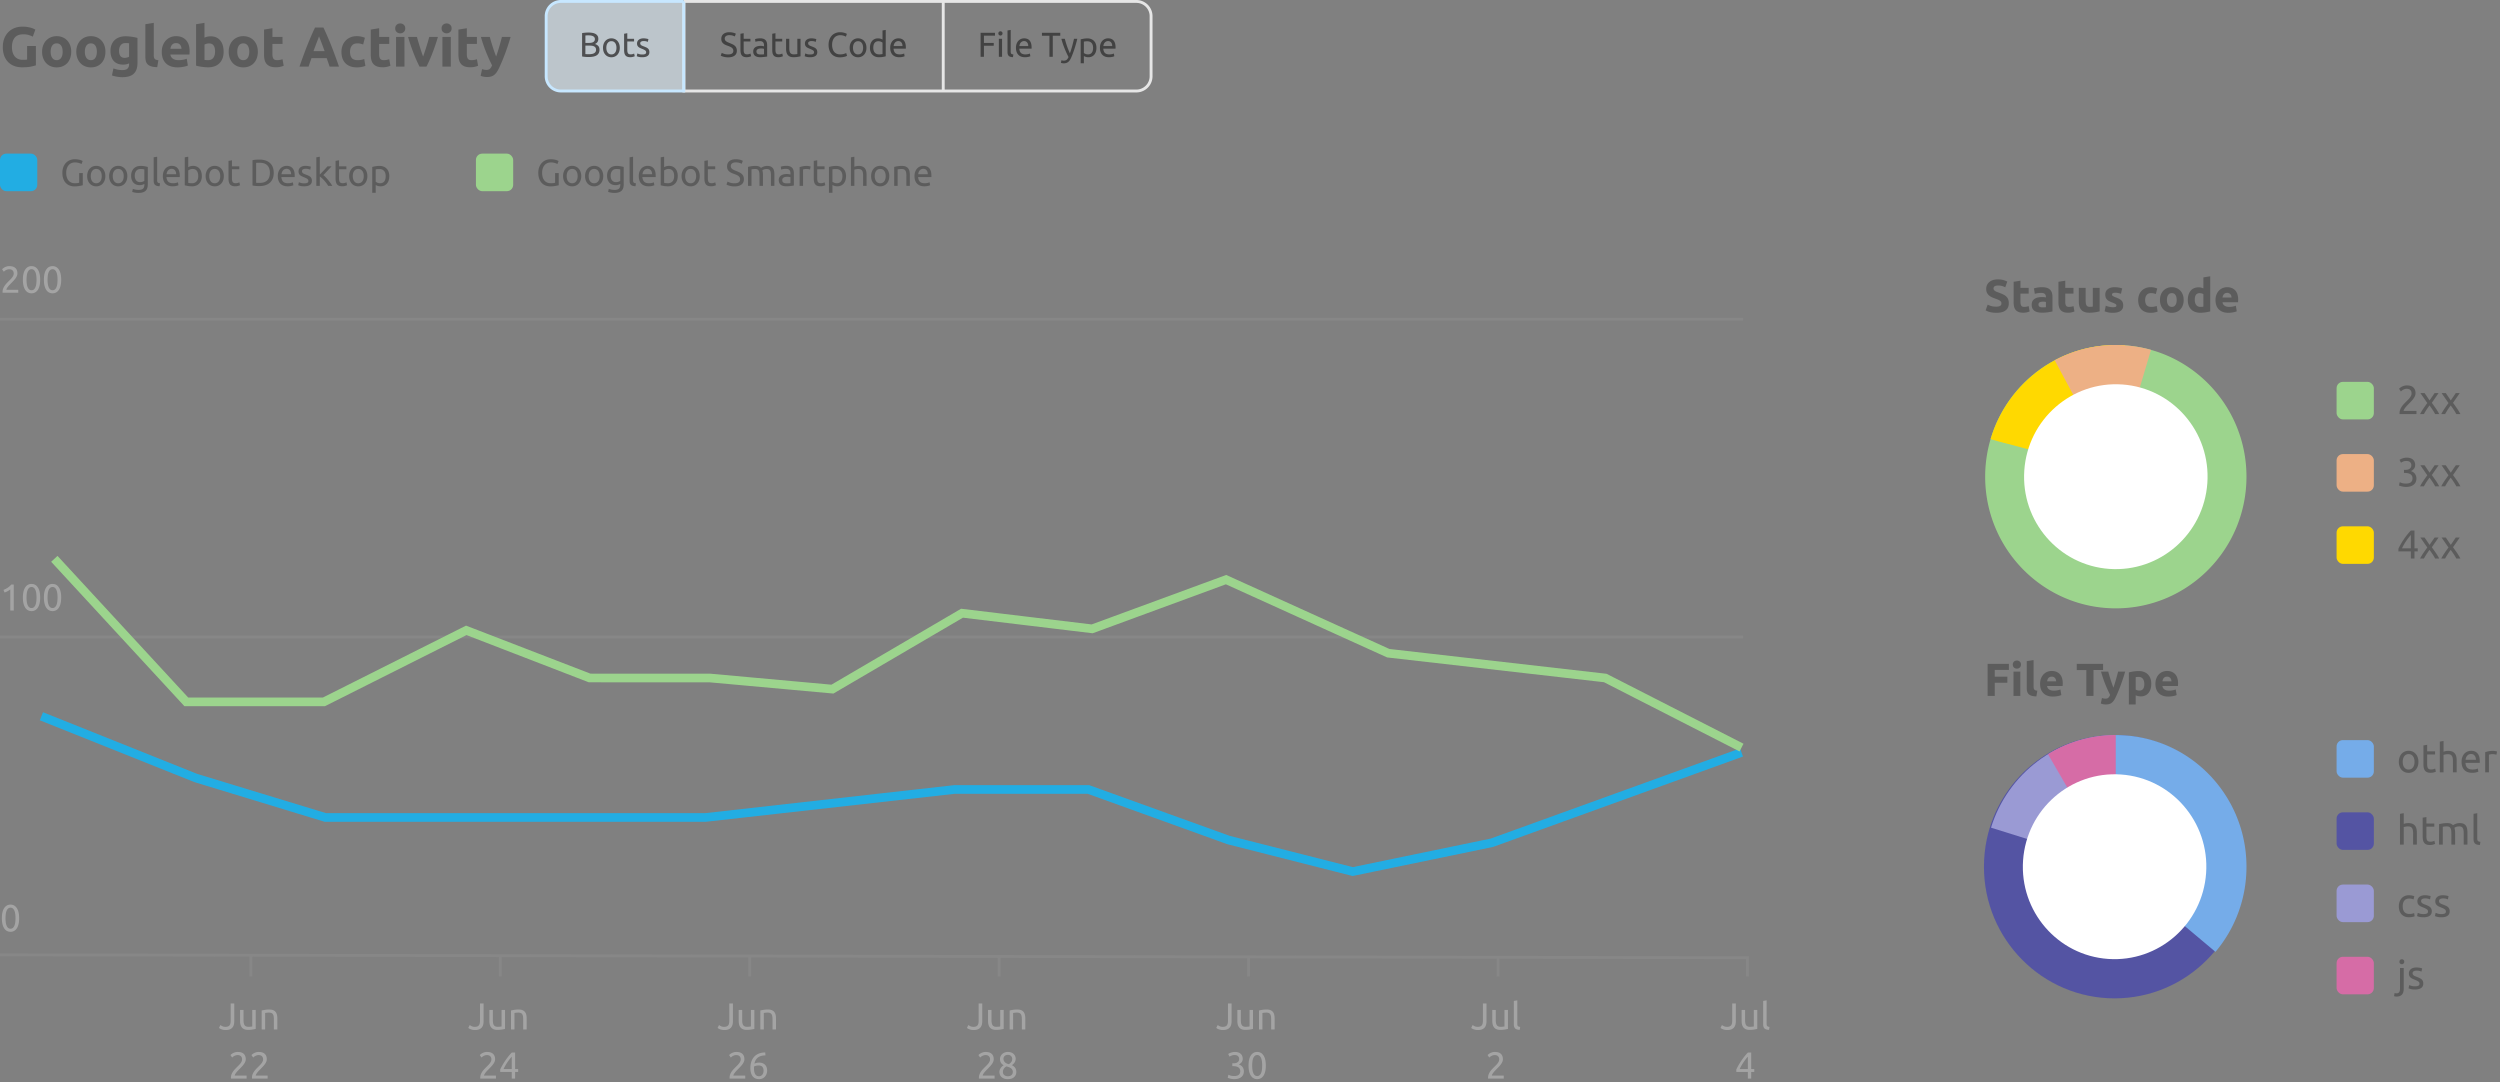 <svg xmlns="http://www.w3.org/2000/svg" width="649" height="281"><rect width="100%" height="100%" fill="#808080" stroke="none"/><g fill="none" fill-rule="evenodd"><g transform="translate(515.032 71.25)"><g transform="translate(0 119.25)"><path fill="#5454A3" d="M33.916 68.677c18.732 0 33.916-15.301 33.916-34.177C67.832 15.624 52.648.322 33.916.322 17.576.322 3.936 11.966.718 27.47.248 29.74 0 32.09 0 34.5c0 18.876 15.185 34.177 33.916 34.177z"/><path fill="#9A9AD4" d="M34.236 34.5V.322c-15.229 0-28.113 10.115-32.4 24.04l32.4 10.138z"/><path fill="#D66CA6" d="M34.236 35.625V.322A33.565 33.565 0 0016.62 5.289l17.616 30.336z"/><path fill="#75ACE9" d="M34.236 34.875l25.871 21.727A34.2 34.2 0 0068.152 34.5C68.152 15.624 52.968.322 34.236.322v34.553z"/><ellipse cx="33.916" cy="34.5" fill="#FFF" rx="23.999" ry="23.817" transform="rotate(-86 33.916 34.5)"/></g><path fill="#5C5C5C" fill-rule="nonzero" d="M3.203 9.954c1.088 0 1.902-.214 2.442-.642.54-.428.81-1.03.81-1.806 0-.4-.052-.74-.156-1.02a1.98 1.98 0 00-.47-.732 2.976 2.976 0 00-.792-.546c-.317-.156-.69-.314-1.12-.474a14.317 14.317 0 01-.565-.21 2.684 2.684 0 01-.452-.228 1.04 1.04 0 01-.304-.282.665.665 0 01-.107-.384c0-.256.097-.446.292-.57.194-.124.514-.186.958-.186.397 0 .737.046 1.018.138.282.092.538.198.768.318l.536-1.476c-.262-.144-.595-.276-1-.396s-.885-.18-1.44-.18c-.47 0-.89.058-1.263.174-.373.116-.69.282-.953.498a2.214 2.214 0 00-.607.786c-.143.308-.214.654-.214 1.038s.067.71.202.978.31.496.524.684c.214.188.456.344.726.468.27.124.54.234.81.33.62.208 1.056.402 1.31.582.254.18.381.406.381.678 0 .128-.02.244-.06.348a.598.598 0 01-.214.27c-.103.076-.24.136-.41.18a2.67 2.67 0 01-.65.066c-.524 0-.966-.054-1.327-.162a4.629 4.629 0 01-.911-.366L.44 9.318a4.342 4.342 0 00.994.408c.226.064.486.118.78.162.294.044.623.066.988.066zm6.979-.024c.38 0 .702-.032.964-.096s.5-.14.715-.228l-.25-1.392a3.38 3.38 0 01-1.144.204c-.397 0-.66-.112-.792-.336-.13-.224-.196-.524-.196-.9v-2.22h2.132V3.474H9.479v-1.86l-1.774.288v5.304c0 .408.037.78.113 1.116.075.336.208.622.399.858.19.236.444.42.762.552.317.132.718.198 1.203.198zm4.906-.012c.643 0 1.19-.038 1.643-.114.453-.076.806-.142 1.06-.198v-3.72c0-.392-.044-.748-.131-1.068a1.891 1.891 0 00-.447-.816 2.027 2.027 0 00-.84-.516c-.348-.12-.785-.18-1.31-.18-.205 0-.41.01-.612.03-.203.02-.395.044-.578.072a6.851 6.851 0 00-.893.198l.226 1.44a3.83 3.83 0 01.762-.186c.294-.044.592-.066.894-.066.452 0 .77.092.952.276.183.184.274.428.274.732v.168a2.705 2.705 0 00-.435-.078 5.558 5.558 0 00-.613-.03c-.341 0-.67.034-.988.102a2.65 2.65 0 00-.846.33 1.714 1.714 0 00-.59.612c-.146.256-.22.568-.22.936 0 .384.064.708.191.972s.31.478.548.642c.238.164.522.282.851.354.33.072.697.108 1.102.108zm.119-1.38c-.326 0-.582-.054-.768-.162-.187-.108-.28-.302-.28-.582 0-.144.032-.264.095-.36a.67.67 0 01.262-.228 1.22 1.22 0 01.387-.114 3.494 3.494 0 01.864-.006c.142.016.25.032.321.048V8.49a3.44 3.44 0 01-.381.036 9.973 9.973 0 01-.5.012zm6.609 1.392c.381 0 .703-.032.964-.096.262-.064.5-.14.715-.228l-.25-1.392a3.363 3.363 0 01-1.144.204c-.396 0-.66-.112-.791-.336-.131-.224-.197-.524-.197-.9v-2.22h2.132V3.474h-2.132v-1.86l-1.774.288v5.304c0 .408.038.78.113 1.116.076.336.209.622.4.858.19.236.444.42.761.552.318.132.719.198 1.203.198zm5.55 0c.523 0 1.023-.038 1.5-.114a9.852 9.852 0 001.167-.246V3.474h-1.775v4.872a6.48 6.48 0 01-.786.06c-.412 0-.694-.128-.845-.384-.151-.256-.226-.672-.226-1.248v-3.3h-1.775V6.99c0 .432.044.828.131 1.188.088.36.234.67.44.93.207.26.487.462.84.606.354.144.796.216 1.328.216zm6.12.024c.85 0 1.506-.16 1.97-.48.465-.32.697-.792.697-1.416 0-.264-.03-.496-.089-.696-.06-.2-.163-.382-.31-.546a2.262 2.262 0 00-.6-.456 7.303 7.303 0 00-.965-.426 5.6 5.6 0 01-.47-.198 1.989 1.989 0 01-.293-.168.403.403 0 01-.142-.162.483.483 0 01-.036-.192c0-.312.278-.468.833-.468.302 0 .574.028.816.084.242.056.467.12.673.192l.31-1.392a5.098 5.098 0 00-.834-.222 5.726 5.726 0 00-1.096-.102c-.762 0-1.361.172-1.798.516-.436.344-.655.812-.655 1.404 0 .304.044.564.131.78.088.216.21.402.37.558.158.156.35.29.577.402.226.112.478.22.756.324.357.136.623.258.798.366.175.108.262.234.262.378 0 .184-.067.308-.202.372s-.366.096-.691.096a4.47 4.47 0 01-.94-.102 5.797 5.797 0 01-.93-.282l-.297 1.452c.143.064.399.144.768.24s.831.144 1.387.144zm9.812 0c.374 0 .715-.032 1.025-.096.31-.064.567-.14.774-.228l-.25-1.464a2.925 2.925 0 01-.68.192c-.245.04-.476.06-.69.06-.603 0-1.026-.156-1.268-.468-.242-.312-.363-.752-.363-1.32 0-.536.129-.968.387-1.296.258-.328.649-.492 1.173-.492.246 0 .468.024.666.072.199.048.382.104.548.168l.37-1.428a4.488 4.488 0 00-.81-.258 4.353 4.353 0 00-.917-.09c-.508 0-.96.088-1.358.264-.397.176-.734.414-1.012.714s-.49.652-.637 1.056c-.147.404-.22.834-.22 1.29 0 .472.061.91.184 1.314s.318.754.584 1.05c.266.296.605.53 1.018.702.413.172.905.258 1.476.258zm5.478 0c.469 0 .891-.08 1.268-.24a2.78 2.78 0 00.971-.678 2.98 2.98 0 00.62-1.056c.142-.412.214-.866.214-1.362 0-.496-.076-.948-.227-1.356a3.037 3.037 0 00-.63-1.044 2.829 2.829 0 00-.971-.672 3.155 3.155 0 00-1.245-.24c-.444 0-.855.08-1.232.24-.377.16-.703.384-.977.672a3.08 3.08 0 00-.643 1.044c-.155.408-.232.86-.232 1.356 0 .496.075.95.226 1.362.151.412.361.764.631 1.056.27.292.594.518.97.678.378.16.797.24 1.257.24zm0-1.536c-.405 0-.718-.162-.94-.486-.223-.324-.334-.762-.334-1.314s.111-.986.333-1.302c.223-.316.536-.474.941-.474.405 0 .717.158.935.474.218.316.327.75.327 1.302s-.109.99-.327 1.314c-.218.324-.53.486-.935.486zm7.407 1.524c.215 0 .439-.01.673-.03.234-.02.464-.046.69-.078.227-.032.443-.07.65-.114a6.77 6.77 0 00.547-.138V.474L56.97.762v2.856a3.533 3.533 0 00-.59-.204 2.756 2.756 0 00-.66-.072c-.445 0-.84.076-1.185.228a2.347 2.347 0 00-.875.66 3.01 3.01 0 00-.548 1.05c-.127.412-.19.874-.19 1.386 0 .504.073.958.22 1.362.146.404.359.748.637 1.032.278.284.619.502 1.024.654a3.91 3.91 0 001.381.228zm.012-1.524c-.484 0-.85-.168-1.095-.504-.247-.336-.37-.78-.37-1.332 0-1.152.421-1.728 1.263-1.728.182 0 .363.024.541.072.18.048.324.108.435.18v3.252a4.994 4.994 0 01-.773.06zm7.228 1.536c.223 0 .445-.012.667-.036.223-.024.43-.054.625-.09s.372-.078.53-.126a2.38 2.38 0 00.381-.144l-.238-1.452a3.581 3.581 0 01-.768.222c-.313.06-.633.09-.958.09-.509 0-.913-.108-1.215-.324a1.19 1.19 0 01-.512-.876h4.025c.008-.096.016-.206.024-.33.008-.124.012-.238.012-.342 0-1.064-.258-1.87-.774-2.418-.517-.548-1.22-.822-2.108-.822-.381 0-.752.072-1.114.216-.36.144-.68.356-.958.636-.278.28-.502.63-.673 1.05-.17.42-.256.91-.256 1.47 0 .464.065.896.196 1.296s.334.746.608 1.038c.274.292.619.522 1.036.69.416.168.907.252 1.47.252zm.858-3.96h-2.346c.024-.152.061-.302.113-.45.052-.148.125-.278.22-.39.096-.112.215-.202.358-.27.142-.068.313-.102.512-.102.206 0 .379.036.518.108a1.074 1.074 0 01.547.66c.044.144.07.292.078.444z"/><rect width="9.675" height="9.75" x="91.545" y="27.881" fill="#9CD48D" rx="1.64"/><path fill="#5C5C5C" fill-rule="nonzero" d="M112.28 36.25v-.83h-3.324c0-.119.047-.259.14-.42.095-.16.21-.328.35-.504.139-.175.286-.343.443-.504l.411-.42c.209-.21.417-.425.625-.645.209-.22.396-.445.563-.672.167-.228.3-.459.401-.693.101-.235.151-.478.151-.73 0-.644-.189-1.143-.568-1.496-.378-.354-.946-.53-1.703-.53-.25 0-.483.031-.698.094-.216.063-.41.14-.584.231a2.687 2.687 0 00-.729.546l.48.693.208-.184c.09-.08.201-.157.333-.23.132-.074.281-.139.448-.195.167-.056.35-.084.552-.084.167 0 .325.023.474.068.15.046.28.117.391.215.111.098.2.221.266.368s.099.326.099.535c0 .197-.037.382-.11.557-.073.175-.17.345-.291.51a5.33 5.33 0 01-.417.493c-.156.164-.321.33-.495.498-.209.21-.42.428-.636.651-.215.224-.41.462-.583.714-.174.252-.315.52-.422.804-.108.283-.162.59-.162.918v.116c0 .042.004.084.01.126h4.377zm1.938 0c.076-.147.17-.315.281-.504a18.013 18.013 0 01.761-1.181c.139-.2.274-.387.406-.562a23.415 23.415 0 01.813 1.15c.132.2.254.394.365.583.111.189.205.36.281.514h1.063c-.243-.483-.54-.978-.89-1.486a71.384 71.384 0 00-1.027-1.444l1.75-2.53h-1.031l-1.303 1.911-1.292-1.911h-1.094l1.792 2.593c-.333.448-.668.92-1.005 1.413-.337.493-.627.978-.87 1.454h1zm5.502 0c.076-.147.17-.315.281-.504a19.457 19.457 0 011.167-1.743 23.461 23.461 0 01.813 1.15c.132.2.253.394.364.583.112.189.205.36.282.514h1.063c-.244-.483-.54-.978-.891-1.486a64.242 64.242 0 00-1.027-1.444l1.75-2.53h-1.03l-1.303 1.911-1.292-1.911h-1.094l1.792 2.593c-.334.448-.669.92-1.006 1.413-.336.493-.627.978-.87 1.454h1z"/><rect width="9.675" height="9.75" x="91.545" y="46.631" fill="#EDB085" rx="1.64"/><path fill="#5C5C5C" fill-rule="nonzero" d="M109.55 55.157c.465 0 .868-.055 1.209-.167a2.48 2.48 0 00.849-.462c.226-.197.392-.43.5-.699.108-.27.162-.562.162-.877a1.964 1.964 0 00-.433-1.259 1.728 1.728 0 00-.453-.4 2.333 2.333 0 00-.542-.241c.306-.14.566-.345.782-.614.215-.27.323-.594.323-.971 0-.273-.046-.527-.136-.762a1.655 1.655 0 00-.406-.609 1.853 1.853 0 00-.688-.399 3.099 3.099 0 00-.99-.142c-.201 0-.394.02-.578.058a4.196 4.196 0 00-.516.142c-.16.056-.304.117-.432.184a2.93 2.93 0 00-.318.184l.375.745c.16-.105.356-.207.589-.305.232-.098.515-.147.849-.147.167 0 .325.02.474.058.15.039.281.104.396.195.115.09.207.206.276.346.07.14.104.308.104.504 0 .238-.048.436-.146.593a1.088 1.088 0 01-.375.373c-.153.091-.321.154-.505.189s-.363.053-.537.053h-.344v.798h.25c.25 0 .495.022.735.068.24.045.45.122.63.23.181.11.327.255.438.437.111.181.167.406.167.672 0 .412-.134.741-.401.986-.268.245-.71.368-1.329.368-.396 0-.73-.046-1.005-.136a5.685 5.685 0 01-.589-.221l-.188.85c.056.028.146.063.271.105a5.754 5.754 0 00.975.231c.19.029.376.042.557.042zm4.668-.157c.076-.147.17-.315.281-.504a18.013 18.013 0 01.761-1.181c.139-.2.274-.387.406-.562a23.415 23.415 0 01.813 1.15c.132.2.254.394.365.583.111.189.205.36.281.514h1.063c-.243-.483-.54-.978-.89-1.486a71.384 71.384 0 00-1.027-1.444l1.75-2.53h-1.031l-1.303 1.911-1.292-1.911h-1.094l1.792 2.593c-.333.448-.668.92-1.005 1.413-.337.493-.627.978-.87 1.454h1zm5.502 0c.076-.147.17-.315.281-.504a19.457 19.457 0 011.167-1.743 23.461 23.461 0 01.813 1.15c.132.2.253.394.364.583.112.189.205.36.282.514h1.063c-.244-.483-.54-.978-.891-1.486a64.242 64.242 0 00-1.027-1.444l1.75-2.53h-1.03l-1.303 1.911-1.292-1.911h-1.094l1.792 2.593c-.334.448-.669.92-1.006 1.413-.336.493-.627.978-.87 1.454h1z"/><rect width="9.675" height="9.75" x="91.545" y="65.381" fill="#FFD900" rx="1.64"/><path fill="#5C5C5C" fill-rule="nonzero" d="M111.759 73.75v-1.859h.854v-.797h-.854v-4.62h-.927c-.334.335-.665.713-.995 1.133a19.76 19.76 0 00-1.704 2.547c-.23.41-.41.768-.542 1.076v.661h3.23v1.859h.938zm-.938-2.656h-2.292c.139-.301.297-.61.474-.924.177-.316.366-.624.568-.924.201-.301.408-.59.62-.867.212-.276.422-.526.63-.75v3.465zm3.397 2.656c.076-.147.17-.315.281-.504a18.013 18.013 0 01.761-1.181c.139-.2.274-.387.406-.562a23.415 23.415 0 01.813 1.15c.132.2.254.393.365.582.111.19.205.361.281.515h1.063c-.243-.483-.54-.978-.89-1.486a71.384 71.384 0 00-1.027-1.444l1.75-2.53h-1.031l-1.303 1.911-1.292-1.911h-1.094l1.792 2.593c-.333.449-.668.92-1.005 1.413-.337.493-.627.978-.87 1.454h1zm5.502 0c.076-.147.17-.315.281-.504a19.457 19.457 0 011.167-1.743 23.461 23.461 0 01.813 1.15c.132.2.253.393.364.582.112.19.205.361.282.515h1.063c-.244-.483-.54-.978-.891-1.486a64.242 64.242 0 00-1.027-1.444l1.75-2.53h-1.03l-1.303 1.911-1.292-1.911h-1.094l1.792 2.593c-.334.449-.669.92-1.006 1.413-.336.493-.627.978-.87 1.454h1z"/><g transform="translate(.32 15.351)"><path fill="#9CD48D" d="M33.916 71.326c18.732 0 33.916-15.302 33.916-34.177 0-18.876-15.184-34.178-33.916-34.178-16.34 0-29.98 11.644-33.198 27.147A34.629 34.629 0 000 37.148c0 18.876 15.185 34.178 33.916 34.178z"/><path fill="#FFD900" d="M36.282 36.464V3.054C20.133 1.916 5.836 12.366 1.408 27.38c-.04.131 11.586 3.16 34.874 9.085z"/><path fill="#EDB085" d="M43.045 4.226a33.809 33.809 0 00-6.763-1.172 33.548 33.548 0 00-18.237 3.885l15.585 29.02 9.415-31.733z"/><ellipse cx="33.916" cy="37.149" fill="#FFF" rx="23.999" ry="23.817" transform="rotate(-86 33.916 37.149)"/></g><path fill="#5C5C5C" fill-rule="nonzero" d="M2.81 109.411v-3.432h3.263v-1.572H2.81v-1.74h3.668v-1.572H.953v8.316H2.81zm5.74-7.08c.286 0 .534-.094.744-.282.21-.188.316-.446.316-.774s-.105-.586-.316-.774c-.21-.188-.458-.282-.744-.282s-.534.094-.744.282c-.21.188-.316.446-.316.774s.105.586.316.774c.21.188.458.282.744.282zm.893 7.08V103.1H7.67v6.312h1.774zm4.168.12l.25-1.476c-.214-.016-.385-.052-.512-.108s-.224-.128-.292-.216a.756.756 0 01-.137-.324 2.453 2.453 0 01-.035-.432V100.1l-1.775.288v6.948c0 .336.034.638.102.906.067.268.194.496.38.684.187.188.441.334.763.438.321.104.74.16 1.256.168zm4.275.048c.222 0 .445-.012.667-.036.222-.024.43-.054.625-.09s.371-.078.53-.126c.159-.048.286-.096.381-.144l-.238-1.452c-.198.088-.454.162-.768.222s-.633.09-.959.09c-.508 0-.913-.108-1.214-.324a1.187 1.187 0 01-.512-.876h4.025a12.34 12.34 0 00.035-.672c0-1.064-.258-1.87-.774-2.418s-1.218-.822-2.107-.822c-.381 0-.753.072-1.114.216-.361.144-.68.356-.958.636-.278.28-.503.63-.673 1.05-.171.42-.256.91-.256 1.47 0 .464.065.896.196 1.296s.334.746.608 1.038c.273.292.619.522 1.036.69.416.168.907.252 1.47.252zm.858-3.96h-2.346c.023-.152.061-.302.113-.45.051-.148.125-.278.22-.39.095-.112.214-.202.357-.27s.314-.102.512-.102c.207 0 .38.036.518.108a1.078 1.078 0 01.548.66c.044.144.07.292.078.444zm9.693 3.792v-6.72h2.489v-1.596H24.09v1.596h2.49v6.72h1.857zm3.239 2.22c.333 0 .625-.038.875-.114a1.92 1.92 0 00.673-.36 2.81 2.81 0 00.548-.624c.167-.252.333-.558.5-.918.46-1 .885-2.032 1.274-3.096.39-1.064.762-2.204 1.12-3.42h-1.834a72.041 72.041 0 01-.578 2.118c-.107.372-.216.734-.327 1.086-.112.352-.219.672-.322.96a32.457 32.457 0 01-.351-.96 43.124 43.124 0 01-.363-1.086c-.12-.372-.233-.74-.34-1.104-.107-.364-.2-.702-.28-1.014H30.39c.357 1.24.738 2.358 1.143 3.354s.81 1.894 1.215 2.694c-.12.304-.264.542-.435.714-.17.172-.415.258-.732.258-.16 0-.31-.012-.453-.036a3.014 3.014 0 01-.488-.132l-.31 1.428c.151.064.344.122.578.174.234.052.49.078.768.078zm7.717 0v-2.376a3.149 3.149 0 001.309.276c.445 0 .838-.08 1.18-.24.34-.16.627-.384.857-.672.23-.288.405-.632.524-1.032s.178-.844.178-1.332c0-.504-.073-.96-.22-1.368a2.846 2.846 0 00-.637-1.038 2.845 2.845 0 00-1.024-.66 3.825 3.825 0 00-1.382-.234c-.214 0-.438.01-.672.03-.235.02-.465.046-.691.078-.226.032-.443.07-.649.114a6.91 6.91 0 00-.548.138v8.316h1.775zm.976-3.612a2.08 2.08 0 01-.542-.072 1.536 1.536 0 01-.434-.18v-3.228a4.994 4.994 0 01.773-.06c.485 0 .85.166 1.096.498.246.332.37.774.37 1.326 0 1.144-.421 1.716-1.263 1.716zm7.455 1.56c.222 0 .444-.012.666-.036a8.4 8.4 0 00.626-.09c.194-.036.37-.078.53-.126a2.44 2.44 0 00.38-.144l-.238-1.452a3.581 3.581 0 01-.768.222c-.313.06-.633.09-.958.09-.508 0-.913-.108-1.215-.324a1.19 1.19 0 01-.512-.876h4.025c.008-.096.016-.206.024-.33.008-.124.012-.238.012-.342 0-1.064-.258-1.87-.774-2.418s-1.219-.822-2.108-.822c-.381 0-.752.072-1.113.216a2.806 2.806 0 00-.96.636c-.277.28-.501.63-.672 1.05-.17.42-.256.91-.256 1.47 0 .464.066.896.197 1.296.13.4.333.746.607 1.038.274.292.62.522 1.036.69.417.168.907.252 1.47.252zm.857-3.96h-2.346c.024-.152.062-.302.113-.45.052-.148.125-.278.22-.39.096-.112.215-.202.358-.27s.313-.102.512-.102c.206 0 .379.036.518.108a1.074 1.074 0 01.548.66c.043.144.069.292.077.444z"/><rect width="9.675" height="9.75" x="91.545" y="120.881" fill="#75ACE9" rx="1.64"/><path fill="#5C5C5C" fill-rule="nonzero" d="M110.248 129.387a2.53 2.53 0 001.021-.205c.313-.137.582-.331.808-.583.226-.252.401-.553.526-.903s.188-.742.188-1.176c0-.427-.063-.817-.188-1.17a2.679 2.679 0 00-.526-.909 2.322 2.322 0 00-.808-.583 2.529 2.529 0 00-1.02-.205c-.369 0-.71.069-1.022.205a2.322 2.322 0 00-.808.583c-.225.252-.4.555-.526.908a3.495 3.495 0 00-.187 1.171c0 .434.062.826.187 1.176s.3.651.526.903c.226.252.495.446.808.583.313.136.653.205 1.021.205zm0-.862c-.472 0-.846-.18-1.12-.54-.274-.36-.412-.849-.412-1.465 0-.616.138-1.104.412-1.465.274-.36.648-.54 1.12-.54.472 0 .846.18 1.12.54.275.36.412.849.412 1.465 0 .616-.137 1.104-.412 1.465-.274.36-.648.54-1.12.54zm5.731.84c.313 0 .59-.036.834-.11.243-.073.413-.135.51-.184l-.187-.808c-.07.028-.193.075-.37.142-.177.066-.412.1-.704.1-.166 0-.312-.022-.437-.064s-.23-.113-.313-.215a1.01 1.01 0 01-.187-.42 3.023 3.023 0 01-.063-.677v-2.52h2.053v-.819h-2.053v-1.69l-.969.168v4.871c0 .365.03.685.089.961.059.277.161.51.307.698.146.19.339.331.578.426.24.094.544.142.912.142zm3.334-.115v-4.536a3.075 3.075 0 01.443-.11c.1-.018.207-.034.318-.047.111-.014.219-.022.323-.022.257 0 .472.034.646.1a.888.888 0 01.417.32c.104.148.179.34.224.578.045.238.068.525.068.861v2.856h.969v-3.066c0-.371-.035-.71-.105-1.019a1.987 1.987 0 00-.36-.792 1.686 1.686 0 00-.682-.515c-.284-.122-.642-.184-1.073-.184a3.357 3.357 0 00-1.188.221v-2.793l-.969.168v7.98h.97zm7.409.126c.375 0 .71-.035 1.005-.105.295-.07.502-.136.62-.2l-.135-.819a3.133 3.133 0 01-.526.174c-.233.06-.52.089-.86.089-.604 0-1.049-.147-1.334-.441-.285-.294-.448-.725-.49-1.292h3.71c.007-.055.01-.117.01-.183v-.163c0-.938-.194-1.636-.583-2.095-.39-.458-.948-.688-1.678-.688-.312 0-.618.06-.917.179a2.243 2.243 0 00-.792.536 2.652 2.652 0 00-.552.897c-.139.36-.208.782-.208 1.266 0 .412.054.792.161 1.139.108.346.273.645.495.897.222.252.506.45.85.594.343.143.751.215 1.224.215zm.99-3.381h-2.689c.021-.189.065-.374.13-.556.067-.182.159-.343.277-.483.118-.14.262-.254.432-.342.17-.087.367-.131.589-.131.396 0 .707.142.932.425.226.284.336.646.329 1.087zm3.376 3.255v-4.588c.055-.015.172-.04.349-.08.177-.038.356-.057.536-.057a3.096 3.096 0 011.063.158l.167-.851a1.655 1.655 0 00-.193-.047 5.375 5.375 0 00-.604-.095 3.193 3.193 0 00-.287-.016c-.424 0-.806.037-1.146.11-.34.074-.625.153-.854.237v5.229h.969z"/><rect width="9.675" height="9.75" x="91.545" y="139.631" fill="#5454A3" rx="1.64"/><path fill="#5C5C5C" fill-rule="nonzero" d="M108.977 148v-4.536c.035-.014.092-.031.172-.053.08-.02.17-.04.27-.057a6.2 6.2 0 01.319-.048c.11-.014.218-.02.323-.02.257 0 .472.033.646.1a.884.884 0 01.416.32c.105.147.18.339.224.577.046.238.068.525.068.861V148h.97v-3.066c0-.371-.036-.71-.105-1.018a2 2 0 00-.36-.793 1.686 1.686 0 00-.682-.515c-.285-.122-.643-.184-1.073-.184a3.34 3.34 0 00-1.188.221v-2.793l-.97.168V148h.97zm6.804.115c.313 0 .59-.036.834-.11.243-.073.413-.135.51-.184l-.187-.808c-.07.028-.193.075-.37.142-.177.066-.412.1-.704.1-.166 0-.312-.022-.437-.064s-.23-.113-.313-.215a1.01 1.01 0 01-.187-.42 3.023 3.023 0 01-.063-.677v-2.52h2.053v-.819h-2.053v-1.69l-.969.168v4.871c0 .364.03.685.089.961.059.277.161.51.307.698.146.19.339.331.578.426.24.094.544.142.912.142zm3.334-.115v-4.61a4.16 4.16 0 01.443-.068c.1-.01.207-.019.318-.026.111-.007.215-.01.313-.01.229 0 .418.036.567.11a.81.81 0 01.355.341c.087.154.147.346.182.578.035.23.052.507.052.829V148h.97v-3.066a5.35 5.35 0 00-.043-.683 3.523 3.523 0 00-.125-.598c.077-.07.221-.149.433-.236.212-.088.48-.131.807-.131.237 0 .43.036.579.11a.813.813 0 01.354.341 1.6 1.6 0 01.177.578c.031.23.047.507.047.829V148h.969v-3.066c0-.364-.026-.7-.078-1.008a2.034 2.034 0 00-.302-.798 1.477 1.477 0 00-.62-.52c-.264-.122-.605-.184-1.021-.184-.216 0-.417.023-.605.069a4.057 4.057 0 00-.51.157c-.153.06-.282.121-.386.184-.104.063-.18.112-.23.147a1.534 1.534 0 00-.593-.415c-.236-.094-.528-.142-.875-.142-.48 0-.902.032-1.266.095-.365.063-.658.123-.88.178V148h.968zm9.628.105l.136-.819a2.497 2.497 0 01-.386-.079.57.57 0 01-.25-.142.538.538 0 01-.135-.251 1.591 1.591 0 01-.042-.4v-6.562l-.97.168v6.552c0 .518.126.9.376 1.144.25.245.674.375 1.271.389z"/><rect width="9.675" height="9.75" x="91.545" y="158.381" fill="#9A9AD4" rx="1.64"/><path fill="#5C5C5C" fill-rule="nonzero" d="M110.363 166.876c.139 0 .283-.009.432-.026.15-.018.29-.039.422-.063.132-.025.25-.053.354-.084.105-.032.185-.065.24-.1l-.135-.819a2.996 2.996 0 01-1.188.231c-.32 0-.59-.047-.813-.142a1.389 1.389 0 01-.547-.404c-.142-.175-.247-.385-.313-.63s-.099-.514-.099-.809c0-.657.145-1.158.433-1.501.288-.343.703-.514 1.245-.514.215 0 .419.02.61.063.19.041.359.097.505.167l.219-.829a3.412 3.412 0 00-.698-.2 4.293 4.293 0 00-.73-.063c-.396 0-.755.072-1.078.216a2.31 2.31 0 00-.818.598c-.222.256-.394.558-.516.908s-.182.736-.182 1.155c0 .42.055.804.166 1.15.112.347.28.646.506.898.226.252.503.448.833.588.33.14.714.21 1.152.21zm3.75 0c.689 0 1.218-.13 1.59-.388.371-.26.557-.641.557-1.145 0-.259-.038-.478-.114-.656a1.266 1.266 0 00-.329-.457 2.13 2.13 0 00-.515-.33 9.967 9.967 0 00-.688-.29 6.76 6.76 0 01-.5-.199 1.701 1.701 0 01-.35-.205.736.736 0 01-.208-.246.706.706 0 01-.067-.316c0-.23.1-.4.302-.509.201-.108.437-.162.708-.162.313 0 .58.03.803.089a2.5 2.5 0 01.49.173l.177-.84a3.903 3.903 0 00-.584-.152 5.651 5.651 0 00-.427-.063 3.924 3.924 0 00-.459-.026c-.61 0-1.094.141-1.448.425-.354.283-.531.666-.531 1.15 0 .244.041.451.125.619.083.168.194.311.333.43.139.12.304.223.495.31.191.088.39.174.6.257.43.175.739.333.927.473.187.14.28.329.28.567 0 .231-.095.399-.286.504-.19.105-.484.157-.88.157-.403 0-.726-.041-.97-.125a17.16 17.16 0 01-.53-.19l-.178.84c.098.042.282.104.553.184.27.08.646.121 1.125.121zm4.648 0c.688 0 1.217-.13 1.59-.388.37-.26.557-.641.557-1.145 0-.259-.039-.478-.115-.656a1.276 1.276 0 00-.328-.457 2.156 2.156 0 00-.516-.33 9.763 9.763 0 00-.688-.29c-.194-.07-.361-.136-.5-.199s-.255-.131-.349-.205a.713.713 0 01-.208-.246.693.693 0 01-.068-.316c0-.23.1-.4.302-.509.201-.108.438-.162.709-.162.312 0 .58.03.802.089a2.5 2.5 0 01.49.173l.177-.84a3.903 3.903 0 00-.584-.152 5.651 5.651 0 00-.427-.063 3.919 3.919 0 00-.458-.026c-.612 0-1.094.141-1.449.425-.354.283-.531.666-.531 1.15 0 .244.042.451.125.619.083.168.194.311.333.43.14.12.304.223.495.31.191.088.391.174.6.257.43.175.74.333.927.473.187.14.281.329.281.567 0 .231-.095.399-.286.504-.192.105-.485.157-.881.157-.403 0-.726-.041-.969-.125-.243-.084-.42-.147-.531-.19l-.178.84c.098.042.282.104.553.184.27.08.646.121 1.125.121z"/><rect width="9.675" height="9.75" x="91.545" y="177.131" fill="#D66CA6" rx="1.64"/><path fill="#5C5C5C" fill-rule="nonzero" d="M108.487 179.053a.622.622 0 00.443-.173c.122-.116.182-.272.182-.468s-.06-.351-.182-.467c-.122-.115-.27-.173-.443-.173s-.321.058-.443.173a.618.618 0 00-.182.468c0 .195.06.351.182.467.122.115.27.173.443.173zm-1.365 8.41c.605 0 1.065-.17 1.38-.509.317-.34.475-.859.475-1.559v-5.355h-.97v5.365c0 .4-.07.702-.213.909-.142.206-.38.31-.713.31a1.52 1.52 0 01-.25-.022 1.665 1.665 0 01-.24-.052l-.125.798c.09.035.201.063.333.084.132.021.24.032.323.032zm4.783-1.837c.688 0 1.217-.13 1.589-.388.372-.26.557-.641.557-1.145 0-.259-.038-.478-.114-.656a1.266 1.266 0 00-.329-.457 2.13 2.13 0 00-.515-.33 9.967 9.967 0 00-.688-.29 6.941 6.941 0 01-.5-.199 1.701 1.701 0 01-.35-.205.736.736 0 01-.208-.246.706.706 0 01-.067-.316c0-.23.1-.4.302-.509.201-.108.437-.162.708-.162.313 0 .58.03.803.089a2.5 2.5 0 01.49.173l.177-.84a3.903 3.903 0 00-.584-.152 5.651 5.651 0 00-.427-.063 3.924 3.924 0 00-.459-.026c-.61 0-1.094.141-1.448.425-.354.283-.531.666-.531 1.15 0 .244.041.451.125.619.083.168.194.311.333.43.139.12.304.223.495.31.191.088.39.174.6.257.43.175.739.333.927.473.187.14.28.329.28.567 0 .231-.095.399-.286.504-.19.105-.484.157-.88.157-.403 0-.726-.041-.97-.125a17.16 17.16 0 01-.53-.19l-.178.84c.098.042.282.104.553.184.27.08.646.121 1.125.121z"/></g><path stroke="#979797" stroke-linecap="square" stroke-width=".75" d="M.37 82.875h451.773M.37 165.375h451.773M.37 247.875l453.26.75m-388.507 0v4.5m64.751-4.5v4.5m64.752-4.5v4.5m64.751-4.5v4.5m64.751-4.5v4.5m64.751-4.5v4.5m64.751-4.5v4.5" opacity=".3"/><path fill="#A4A4A4" fill-rule="nonzero" d="M58.594 267.396c.432 0 .792-.06 1.079-.18.287-.12.516-.286.687-.497.17-.212.29-.457.358-.737.068-.279.101-.581.101-.906v-4.583h-.938v4.495c0 .578-.107.986-.32 1.224-.212.237-.55.356-1.015.356-.323 0-.592-.054-.808-.161a3.906 3.906 0 01-.528-.308l-.367.751c.064.059.151.119.261.18.11.062.239.12.387.176.148.055.314.1.498.137.184.035.386.053.605.053zm5.796-.039c.445 0 .837-.029 1.175-.088.339-.058.611-.113.818-.165v-4.924h-.9v4.28a.672.672 0 01-.16.034l-.246.03a5.575 5.575 0 01-.59.034c-.459 0-.784-.133-.978-.4-.193-.266-.29-.708-.29-1.326v-2.652h-.9v2.847c0 .345.036.658.107.94.07.284.187.529.348.737.161.208.374.369.638.483.265.113.59.17.978.17zm4.44-.107v-4.28l.16-.03a4.752 4.752 0 01.547-.058 4.42 4.42 0 01.3-.01c.239 0 .439.031.6.093.161.062.29.16.387.297.097.137.166.315.208.536.042.221.063.488.063.8v2.652h.9v-2.847c0-.344-.033-.66-.097-.946a1.863 1.863 0 00-.334-.736 1.564 1.564 0 00-.634-.478c-.264-.113-.596-.17-.996-.17-.445 0-.839.029-1.18.088-.343.058-.617.113-.823.165v4.924h.9zM64.022 280v-.77h-3.086c0-.11.043-.24.13-.39.087-.15.195-.306.324-.468a6.31 6.31 0 01.411-.468c.146-.15.273-.28.383-.39a33.4 33.4 0 00.58-.6c.194-.205.368-.413.523-.624.154-.211.279-.426.372-.643.094-.218.14-.444.14-.678 0-.598-.175-1.061-.527-1.39-.351-.328-.879-.492-1.582-.492-.232 0-.448.03-.648.088-.2.058-.38.13-.542.214a2.492 2.492 0 00-.677.508l.445.643.193-.17c.084-.075.187-.147.31-.215s.261-.129.416-.18c.155-.052.326-.078.513-.078.155 0 .301.02.44.063a.96.96 0 01.61.541c.06.136.092.302.092.497 0 .182-.034.355-.102.517-.068.163-.158.32-.27.473a5.079 5.079 0 01-.388.458c-.145.153-.298.307-.46.463-.193.195-.39.397-.59.605-.2.208-.38.429-.542.663-.16.234-.291.482-.391.746-.1.263-.15.547-.15.853v.107a.66.66 0 00.01.117h4.063zm5.457 0v-.77h-3.087c0-.11.044-.24.131-.39.087-.15.195-.306.324-.468a6.31 6.31 0 01.411-.468c.146-.15.273-.28.383-.39a33.4 33.4 0 00.58-.6c.194-.205.368-.413.523-.624.154-.211.279-.426.372-.643.094-.218.14-.444.14-.678 0-.598-.175-1.061-.527-1.39-.351-.328-.879-.492-1.582-.492-.232 0-.448.03-.648.088-.2.058-.38.13-.542.214a2.492 2.492 0 00-.677.508l.445.643.193-.17c.084-.075.187-.147.31-.215s.261-.129.416-.18c.155-.052.326-.078.513-.078.155 0 .301.02.44.063a.96.96 0 01.61.541c.06.136.092.302.092.497 0 .182-.034.355-.102.517-.068.163-.158.32-.271.473a4.904 4.904 0 01-.387.458c-.145.153-.298.307-.46.463-.193.195-.39.397-.59.605-.2.208-.38.429-.542.663-.16.234-.291.482-.391.746-.1.263-.15.547-.15.853v.107a.66.66 0 00.01.117h4.063zM2.728 241.896c.704 0 1.253-.305 1.65-.916s.595-1.482.595-2.613-.198-2.002-.595-2.613c-.397-.611-.946-.917-1.65-.917-.703 0-1.252.306-1.65.917-.396.61-.594 1.482-.594 2.613 0 1.13.198 2.002.595 2.613.397.61.946.916 1.65.916zm0-.8a.905.905 0 01-.619-.219 1.53 1.53 0 01-.401-.59 3.471 3.471 0 01-.213-.867 8.396 8.396 0 01-.063-1.053c0-.37.02-.722.063-1.053a3.48 3.48 0 01.213-.868c.1-.247.234-.444.401-.59a.911.911 0 01.62-.22.91.91 0 01.619.22c.167.146.301.343.401.59.1.247.171.536.213.868.042.331.063.682.063 1.053 0 .37-.021.721-.063 1.053-.042.331-.113.62-.213.868-.1.246-.234.443-.401.59a.91.91 0 01-.62.219zM3.57 158.5v-6.757h-.638c-.29.338-.61.62-.958.844a6.058 6.058 0 01-1.074.55l.28.683c.136-.045.276-.1.421-.166.145-.065.284-.133.416-.204.133-.072.255-.147.368-.225.113-.078.208-.152.285-.224v5.499h.9zm4.615.146c.704 0 1.253-.305 1.65-.916s.595-1.482.595-2.613-.198-2.002-.595-2.613c-.397-.611-.946-.917-1.65-.917-.703 0-1.253.306-1.65.917-.396.61-.594 1.482-.594 2.613 0 1.13.198 2.002.595 2.613.396.61.946.916 1.65.916zm0-.8a.905.905 0 01-.619-.219 1.53 1.53 0 01-.401-.59 3.482 3.482 0 01-.213-.867 8.396 8.396 0 01-.063-1.053c0-.37.02-.722.063-1.053a3.48 3.48 0 01.213-.868c.1-.247.234-.444.401-.59a.911.911 0 01.62-.22.91.91 0 01.619.22c.167.146.301.343.401.59.1.247.171.536.213.868.042.331.063.682.063 1.053 0 .37-.021.721-.063 1.053-.042.331-.113.62-.213.867a1.53 1.53 0 01-.401.59.907.907 0 01-.62.22zm5.457.8c.703 0 1.253-.305 1.65-.916s.595-1.482.595-2.613-.198-2.002-.595-2.613c-.397-.611-.947-.917-1.65-.917s-1.253.306-1.65.917c-.396.61-.594 1.482-.594 2.613 0 1.13.198 2.002.595 2.613.396.61.946.916 1.65.916zm0-.8a.905.905 0 01-.619-.219 1.519 1.519 0 01-.401-.59 3.482 3.482 0 01-.213-.867 8.396 8.396 0 01-.063-1.053c0-.37.02-.722.063-1.053a3.48 3.48 0 01.213-.868c.1-.247.233-.444.401-.59a.911.911 0 01.62-.22c.245 0 .45.074.619.22.167.146.301.343.401.59.1.247.171.536.213.868.042.331.063.682.063 1.053 0 .37-.021.721-.063 1.053-.042.331-.113.62-.213.867a1.53 1.53 0 01-.401.59.907.907 0 01-.62.22zM4.741 76v-.77H1.655c0-.11.043-.24.13-.39.087-.15.195-.306.324-.468a6.31 6.31 0 01.411-.468c.146-.15.273-.28.383-.39a33.4 33.4 0 00.58-.6c.194-.205.368-.413.523-.624.154-.211.279-.426.372-.643.094-.218.14-.444.14-.678 0-.598-.175-1.061-.527-1.39-.351-.328-.879-.492-1.582-.492-.232 0-.448.03-.648.088-.2.058-.38.13-.542.215-.161.084-.3.173-.416.268a2.318 2.318 0 00-.261.238l.445.644.193-.17c.084-.075.187-.147.31-.215s.261-.128.416-.18a1.605 1.605 0 01.953-.015.96.96 0 01.61.541c.06.136.092.302.092.497 0 .182-.034.354-.102.517-.068.163-.158.32-.27.473a5.079 5.079 0 01-.388.458c-.145.153-.298.307-.46.463-.193.195-.39.397-.59.605-.2.208-.38.429-.542.663-.16.234-.291.482-.391.746-.1.263-.15.547-.15.853v.107a.66.66 0 00.01.117H4.74zm3.444.146c.704 0 1.253-.305 1.65-.916s.595-1.482.595-2.613-.198-2.002-.595-2.613c-.397-.611-.946-.917-1.65-.917-.703 0-1.253.306-1.65.917-.396.61-.594 1.482-.594 2.613 0 1.13.198 2.002.595 2.613.396.61.946.916 1.65.916zm0-.8a.905.905 0 01-.619-.219 1.53 1.53 0 01-.401-.59 3.482 3.482 0 01-.213-.867 8.396 8.396 0 01-.063-1.053c0-.37.02-.722.063-1.053a3.48 3.48 0 01.213-.868c.1-.247.234-.444.401-.59a.911.911 0 01.62-.22.91.91 0 01.619.22c.167.146.301.343.401.59.1.247.171.536.213.868.042.331.063.682.063 1.053 0 .37-.021.721-.063 1.053-.042.331-.113.62-.213.867a1.53 1.53 0 01-.401.59.907.907 0 01-.62.22zm5.457.8c.703 0 1.253-.305 1.65-.916s.595-1.482.595-2.613-.198-2.002-.595-2.613c-.397-.611-.947-.917-1.65-.917s-1.253.306-1.65.917c-.396.61-.594 1.482-.594 2.613 0 1.13.198 2.002.595 2.613.396.61.946.916 1.65.916zm0-.8a.905.905 0 01-.619-.219 1.519 1.519 0 01-.401-.59 3.482 3.482 0 01-.213-.867 8.396 8.396 0 01-.063-1.053c0-.37.02-.722.063-1.053a3.48 3.48 0 01.213-.868c.1-.247.233-.444.401-.59a.911.911 0 01.62-.22c.245 0 .45.074.619.22.167.146.301.343.401.59.1.247.171.536.213.868.042.331.063.682.063 1.053 0 .37-.021.721-.063 1.053-.042.331-.113.62-.213.867a1.53 1.53 0 01-.401.59.907.907 0 01-.62.22zm109.677 192.05c.432 0 .792-.06 1.079-.18.287-.12.516-.286.687-.497.17-.212.29-.457.358-.737.067-.279.101-.581.101-.906v-4.583h-.938v4.495c0 .578-.107.986-.32 1.224-.212.237-.551.356-1.016.356-.322 0-.591-.054-.807-.161a3.844 3.844 0 01-.528-.308l-.367.751c.064.059.151.119.26.18.11.062.24.12.388.176.148.055.314.1.498.137.184.035.386.053.605.053zm5.795-.039a6.93 6.93 0 001.176-.088c.339-.058.611-.113.818-.165v-4.924h-.9v4.28a.684.684 0 01-.16.034c-.074.01-.156.02-.247.03a5.575 5.575 0 01-.59.034c-.458 0-.784-.133-.977-.4-.194-.266-.29-.708-.29-1.326v-2.652h-.9v2.847c0 .345.035.658.106.94.071.284.187.529.349.737.16.208.374.369.638.483.265.113.59.17.977.17zm4.441-.107v-4.28l.16-.03a4.614 4.614 0 01.547-.058 4.42 4.42 0 01.3-.01c.238 0 .438.031.6.093.16.062.29.16.387.297.096.137.166.315.208.536.042.221.063.488.063.8v2.652h.9v-2.847c0-.344-.033-.66-.097-.946a1.863 1.863 0 00-.334-.736 1.564 1.564 0 00-.634-.478c-.264-.113-.597-.17-.997-.17-.445 0-.838.029-1.18.088-.342.058-.616.113-.822.165v4.924h.9zM128.747 280v-.77h-3.087c0-.11.044-.24.13-.39a4.03 4.03 0 01.325-.468c.129-.163.266-.319.411-.468.145-.15.273-.28.382-.39.194-.195.387-.395.581-.6.193-.205.368-.413.522-.624a3.26 3.26 0 00.373-.643c.093-.218.14-.444.14-.678 0-.598-.176-1.061-.527-1.39-.352-.328-.879-.492-1.582-.492-.232 0-.448.03-.648.088-.2.058-.38.13-.542.214a2.492 2.492 0 00-.677.508l.445.643.193-.17c.084-.075.187-.147.31-.215.122-.068.261-.129.416-.18.155-.052.326-.078.513-.078.154 0 .301.02.44.063a.96.96 0 01.609.541c.062.136.092.302.092.497 0 .182-.034.355-.101.517-.068.163-.158.32-.271.473a4.904 4.904 0 01-.387.458c-.145.153-.298.307-.46.463-.193.195-.39.397-.59.605-.2.208-.38.429-.542.663a3.496 3.496 0 00-.392.746c-.1.263-.15.547-.15.853v.107a.77.77 0 00.01.117h4.064zm4.973 0v-1.726h.793v-.74h-.793v-4.29h-.861c-.31.311-.618.662-.924 1.052-.307.39-.594.787-.861 1.19-.268.403-.508.794-.721 1.175-.213.38-.38.713-.503.999v.614h3V280h.87zm-.87-2.467h-2.13a12.742 12.742 0 01.968-1.716c.187-.28.38-.547.576-.804.197-.257.392-.49.585-.697v3.217zm55.194-10.137c.432 0 .791-.06 1.078-.18.287-.12.516-.286.687-.497.171-.212.29-.457.358-.737a3.82 3.82 0 00.102-.906v-4.583h-.939v4.495c0 .578-.106.986-.319 1.224-.213.237-.551.356-1.016.356-.322 0-.592-.054-.808-.161a3.826 3.826 0 01-.527-.308l-.368.751c.065.059.152.119.262.18.11.062.238.12.387.176.148.055.314.1.498.137.184.035.385.053.605.053zm5.795-.039a6.93 6.93 0 001.176-.088c.338-.058.61-.113.817-.165v-4.924h-.9v4.28a.672.672 0 01-.16.034 5.575 5.575 0 01-.836.064c-.458 0-.784-.133-.977-.4-.194-.266-.29-.708-.29-1.326v-2.652h-.9v2.847c0 .345.035.658.106.94.071.284.187.529.348.737.162.208.375.369.639.483.264.113.59.17.977.17zm4.441-.107v-4.28l.16-.03a4.705 4.705 0 01.547-.058 4.42 4.42 0 01.3-.01c.238 0 .438.031.6.093.16.062.29.16.386.297.097.137.166.315.208.536.042.221.063.488.063.8v2.652h.9v-2.847c0-.344-.032-.66-.097-.946a1.848 1.848 0 00-.333-.736 1.564 1.564 0 00-.634-.478c-.265-.113-.597-.17-.997-.17-.445 0-.838.029-1.18.088-.342.058-.616.113-.823.165v4.924h.9zM193.472 280v-.77h-3.087c0-.11.044-.24.13-.39a4.03 4.03 0 01.325-.468c.129-.163.266-.319.411-.468.145-.15.273-.28.382-.39.194-.195.387-.395.58-.6.194-.205.368-.413.523-.624a3.26 3.26 0 00.373-.643c.093-.218.14-.444.14-.678 0-.598-.176-1.061-.527-1.39-.352-.328-.88-.492-1.582-.492-.232 0-.449.03-.649.088-.2.058-.38.13-.541.214-.162.085-.3.174-.416.269a2.335 2.335 0 00-.262.239l.445.643.194-.17c.084-.075.187-.147.31-.215.122-.068.26-.129.416-.18.154-.052.325-.078.512-.078.155 0 .302.02.44.063a.953.953 0 01.61.541c.061.136.092.302.092.497 0 .182-.034.355-.101.517-.068.163-.158.32-.271.473a4.904 4.904 0 01-.387.458 16.65 16.65 0 01-.46.463c-.193.195-.39.397-.59.605-.2.208-.38.429-.542.663a3.496 3.496 0 00-.392.746c-.1.263-.15.547-.15.853v.107a.66.66 0 00.01.117h4.064zm3.58.146c.36 0 .674-.068.938-.204.264-.137.482-.313.653-.527a2.23 2.23 0 00.382-.712c.084-.26.126-.513.126-.76 0-.273-.037-.535-.111-.785a1.747 1.747 0 00-.363-.663 1.83 1.83 0 00-.648-.463c-.265-.117-.587-.176-.968-.176-.226 0-.443.026-.653.078-.21.052-.398.117-.566.195.084-.396.21-.73.377-1 .168-.269.374-.488.62-.657a2.5 2.5 0 01.837-.37c.312-.079.66-.121 1.04-.127l-.068-.761a4.66 4.66 0 00-1.601.278c-.474.179-.878.44-1.21.785a3.51 3.51 0 00-.769 1.272c-.18.504-.27 1.084-.27 1.74 0 .891.191 1.59.575 2.097.384.507.943.76 1.678.76zm-.01-.75c-.258 0-.471-.057-.639-.171a1.231 1.231 0 01-.401-.458 2.12 2.12 0 01-.208-.668 5.206 5.206 0 01-.054-1.029 5.07 5.07 0 01.015-.22c.193-.084.387-.147.58-.19.194-.042.404-.063.63-.063.419 0 .733.117.943.351.21.234.314.572.314 1.014 0 .156-.02.317-.063.483-.042.166-.111.32-.208.463-.096.143-.219.26-.367.351-.149.091-.33.137-.542.137zm55.726-12c.433 0 .792-.06 1.08-.18.286-.12.515-.286.686-.497.171-.212.29-.457.358-.737a3.82 3.82 0 00.102-.906v-4.583h-.939v4.495c0 .578-.106.986-.32 1.224-.212.237-.55.356-1.015.356-.323 0-.592-.054-.808-.161a3.826 3.826 0 01-.527-.308l-.368.751c.065.059.152.119.261.18.11.062.239.12.387.176.149.055.315.1.499.137.184.035.385.053.604.053zm5.796-.039a6.93 6.93 0 001.176-.088c.338-.058.61-.113.817-.165v-4.924h-.9v4.28a.672.672 0 01-.16.034l-.246.03a5.575 5.575 0 01-.59.034c-.458 0-.784-.133-.977-.4-.194-.266-.29-.708-.29-1.326v-2.652h-.9v2.847c0 .345.035.658.106.94.07.284.187.529.348.737.161.208.374.369.639.483.264.113.59.17.977.17zm4.441-.107v-4.28a4.184 4.184 0 01.411-.064 6.189 6.189 0 01.595-.034c.239 0 .439.031.6.093.161.062.29.16.387.297.097.137.166.315.208.536.042.221.063.488.063.8v2.652h.9v-2.847c0-.344-.032-.66-.097-.946a1.85 1.85 0 00-.334-.736 1.56 1.56 0 00-.633-.478c-.265-.113-.597-.17-.997-.17-.445 0-.839.029-1.18.088-.342.058-.616.113-.823.165v4.924h.9zM258.196 280v-.77h-3.086c0-.11.043-.24.13-.39a4.03 4.03 0 01.325-.468c.129-.163.266-.319.41-.468.146-.15.273-.28.383-.39a33.4 33.4 0 00.58-.6c.194-.205.368-.413.523-.624.155-.211.279-.426.372-.643.094-.218.14-.444.14-.678 0-.598-.175-1.061-.527-1.39-.351-.328-.878-.492-1.581-.492-.233 0-.449.03-.649.088-.2.058-.38.13-.542.214a2.534 2.534 0 00-.676.508l.444.643.194-.17c.084-.075.187-.147.31-.215.122-.068.26-.129.415-.18.155-.052.326-.078.513-.078.155 0 .302.02.44.063a.953.953 0 01.61.541c.061.136.092.302.092.497 0 .182-.034.355-.102.517-.067.163-.158.32-.27.473a4.771 4.771 0 01-.388.458c-.145.153-.298.307-.46.463-.193.195-.39.397-.59.605-.2.208-.38.429-.541.663a3.496 3.496 0 00-.392.746c-.1.263-.15.547-.15.853v.107a.66.66 0 00.01.117h4.063zm3.435.146c.361 0 .68-.047.958-.141.277-.094.508-.228.692-.4.184-.172.322-.374.416-.604.093-.231.14-.483.14-.756-.013-.787-.4-1.362-1.16-1.726a2.94 2.94 0 00.372-.292 1.982 1.982 0 00.541-.844c.055-.165.083-.343.083-.531a1.78 1.78 0 00-.112-.605 1.587 1.587 0 00-.358-.57 1.88 1.88 0 00-.633-.424 2.364 2.364 0 00-.93-.166c-.309 0-.59.05-.841.151a1.991 1.991 0 00-.643.405 1.782 1.782 0 00-.557 1.297c0 .708.316 1.245.948 1.608a2.821 2.821 0 00-.42.317 2.145 2.145 0 00-.591.888 1.63 1.63 0 00-.092.54c0 .196.036.402.107.62.07.218.19.417.358.6.168.181.392.333.672.453s.63.18 1.05.18zm.252-3.88a2.575 2.575 0 01-.634-.234 1.59 1.59 0 01-.43-.332 1.235 1.235 0 01-.32-.829c0-.117.021-.235.063-.355a.987.987 0 01.551-.581 1.29 1.29 0 01.528-.097c.206 0 .38.034.522.102.142.069.258.153.349.254.09.1.156.21.198.327a.958.958 0 01.063.321c0 .351-.08.636-.242.853a2.183 2.183 0 01-.648.57zm-.242 3.13a1.5 1.5 0 01-.61-.108 1.217 1.217 0 01-.396-.268.915.915 0 01-.218-.35 1.174 1.174 0 01-.063-.366c0-.332.079-.618.237-.858.158-.241.382-.442.672-.605.258.058.49.128.692.21.203.08.378.18.523.297.145.117.256.253.334.41a1.213 1.213 0 01.038.946.973.973 0 01-.232.345 1.187 1.187 0 01-.402.249 1.556 1.556 0 01-.575.097zm55.852-12c.432 0 .792-.06 1.079-.18.287-.12.516-.286.687-.497.17-.212.29-.457.358-.737a3.82 3.82 0 00.102-.906v-4.583h-.939v4.495c0 .578-.106.986-.32 1.224-.212.237-.55.356-1.015.356-.323 0-.592-.054-.808-.161a3.826 3.826 0 01-.527-.308l-.368.751c.064.059.151.119.261.18.11.062.239.12.387.176.149.055.315.1.498.137.184.035.386.053.605.053zm5.796-.039c.445 0 .837-.029 1.175-.088.339-.058.612-.113.818-.165v-4.924h-.9v4.28a.672.672 0 01-.16.034l-.246.03a5.575 5.575 0 01-.59.034c-.458 0-.784-.133-.978-.4-.193-.266-.29-.708-.29-1.326v-2.652h-.9v2.847c0 .345.036.658.107.94.07.284.187.529.348.737.161.208.374.369.639.483.264.113.59.17.977.17zm4.44-.107v-4.28l.16-.03a4.752 4.752 0 01.547-.058 4.42 4.42 0 01.3-.01c.239 0 .439.031.6.093.161.062.29.16.387.297.097.137.166.315.208.536.042.221.063.488.063.8v2.652h.9v-2.847c0-.344-.033-.66-.097-.946a1.863 1.863 0 00-.334-.736 1.564 1.564 0 00-.634-.478c-.264-.113-.596-.17-.996-.17-.445 0-.839.029-1.18.088-.342.058-.617.113-.823.165v4.924h.9zm-7.343 12.896c.432 0 .806-.052 1.122-.156.317-.104.58-.247.789-.429.21-.182.364-.398.464-.648.1-.25.15-.522.15-.814 0-.24-.037-.458-.11-.653a1.921 1.921 0 00-.291-.517c-.12-.15-.26-.273-.421-.37a2.149 2.149 0 00-.503-.225c.284-.13.526-.32.726-.57.2-.25.3-.551.3-.902 0-.254-.042-.49-.126-.707a1.532 1.532 0 00-.378-.566 1.71 1.71 0 00-.638-.37 2.86 2.86 0 00-.92-.132c-.186 0-.365.018-.536.054-.171.036-.331.08-.48.132a3.244 3.244 0 00-.696.34l.348.693c.149-.098.331-.192.547-.283a2.05 2.05 0 01.789-.136c.154 0 .301.018.44.053a.94.94 0 01.624.502c.064.13.097.286.097.469 0 .22-.046.404-.136.55-.09.147-.206.262-.348.346a1.407 1.407 0 01-.47.176c-.17.032-.336.049-.498.049h-.319v.74h.232c.232 0 .46.022.682.064.223.042.418.114.586.215.167.1.303.235.406.404.103.17.155.377.155.624 0 .384-.124.69-.373.917-.248.227-.66.341-1.233.341-.368 0-.68-.042-.934-.127a5.55 5.55 0 01-.547-.204l-.174.79c.052.025.136.058.252.097a5.488 5.488 0 00.904.214c.178.026.35.04.518.04zm5.98 0c.703 0 1.253-.305 1.65-.916.396-.611.594-1.482.594-2.613s-.198-2.002-.595-2.613c-.396-.611-.946-.917-1.65-.917-.703 0-1.252.306-1.65.917-.396.61-.594 1.482-.594 2.613 0 1.13.198 2.002.595 2.613.397.61.946.916 1.65.916zm0-.8a.906.906 0 01-.62-.219 1.53 1.53 0 01-.401-.59 3.471 3.471 0 01-.213-.867 8.396 8.396 0 01-.063-1.053c0-.37.021-.722.063-1.053a3.48 3.48 0 01.213-.868c.1-.247.234-.444.401-.59a.911.911 0 01.62-.22.91.91 0 01.619.22c.167.146.301.343.401.59.1.247.171.536.213.868.042.331.063.682.063 1.053 0 .37-.02.721-.063 1.053-.042.331-.113.62-.213.868-.1.246-.234.443-.401.59a.91.91 0 01-.62.219zm57.308-11.95c.432 0 .792-.06 1.079-.18.287-.12.516-.286.687-.497.17-.212.29-.457.358-.737.068-.279.101-.581.101-.906v-4.583h-.938v4.495c0 .578-.106.986-.32 1.224-.212.237-.55.356-1.015.356-.323 0-.592-.054-.808-.161a3.826 3.826 0 01-.527-.308l-.368.751c.064.059.151.119.261.18.11.062.239.12.387.176.148.055.315.1.498.137.184.035.386.053.605.053zm5.796-.039c.445 0 .837-.029 1.175-.088.339-.058.611-.113.818-.165v-4.924h-.9v4.28a.672.672 0 01-.16.034l-.246.03a5.575 5.575 0 01-.59.034c-.459 0-.784-.133-.978-.4-.193-.266-.29-.708-.29-1.326v-2.652h-.9v2.847c0 .345.036.658.107.94.07.284.187.529.348.737.161.208.374.369.638.483.265.113.59.17.978.17zm5.05-.01l.126-.76a2.483 2.483 0 01-.358-.073.54.54 0 01-.232-.132.507.507 0 01-.126-.234 1.46 1.46 0 01-.039-.37v-6.094l-.9.156v6.084c0 .481.117.835.349 1.063.232.227.626.347 1.18.36zM390.374 280v-.77h-3.086c0-.11.043-.24.13-.39a4.03 4.03 0 01.325-.468c.129-.163.266-.319.41-.468.146-.15.273-.28.383-.39.194-.195.387-.395.58-.6.194-.205.368-.413.523-.624a3.31 3.31 0 00.373-.643c.093-.218.14-.444.14-.678 0-.598-.176-1.061-.527-1.39-.352-.328-.88-.492-1.582-.492-.233 0-.449.03-.649.088-.2.058-.38.13-.542.214a2.534 2.534 0 00-.676.508l.444.643.194-.17c.084-.075.187-.147.31-.215.122-.068.26-.129.415-.18.155-.052.326-.078.513-.078.155 0 .302.02.44.063a.953.953 0 01.61.541c.061.136.092.302.092.497 0 .182-.034.355-.102.517-.067.163-.158.32-.27.473a4.771 4.771 0 01-.388.458c-.145.153-.298.307-.46.463-.193.195-.39.397-.59.605-.2.208-.38.429-.541.663a3.496 3.496 0 00-.392.746c-.1.263-.15.547-.15.853v.107a.66.66 0 00.01.117h4.063zm58.025-12.604c.432 0 .792-.06 1.079-.18.287-.12.516-.286.687-.497.17-.212.29-.457.358-.737.067-.279.101-.581.101-.906v-4.583h-.938v4.495c0 .578-.107.986-.32 1.224-.212.237-.551.356-1.015.356-.323 0-.592-.054-.808-.161a3.906 3.906 0 01-.528-.308l-.367.751c.064.059.151.119.26.18.11.062.24.12.388.176.148.055.314.1.498.137.184.035.386.053.605.053zm5.795-.039a6.92 6.92 0 001.176-.088c.339-.058.611-.113.818-.165v-4.924h-.9v4.28a.684.684 0 01-.16.034c-.074.01-.156.02-.247.03a5.575 5.575 0 01-.59.034c-.458 0-.783-.133-.977-.4-.193-.266-.29-.708-.29-1.326v-2.652h-.9v2.847c0 .345.035.658.106.94.071.284.187.529.349.737.16.208.374.369.638.483.265.113.59.17.977.17zm5.051-.01l.126-.76a2.483 2.483 0 01-.358-.073.54.54 0 01-.232-.132.507.507 0 01-.126-.234 1.46 1.46 0 01-.039-.37v-6.094l-.9.156v6.084c0 .481.116.835.349 1.063.232.227.625.347 1.18.36zM454.615 280v-1.726h.794v-.74h-.794v-4.29h-.86c-.31.311-.618.662-.925 1.052-.306.39-.593.787-.86 1.19a17.51 17.51 0 00-.722 1.175c-.213.38-.38.713-.503.999v.614h3V280h.87zm-.87-2.467h-2.129a12.292 12.292 0 01.968-1.716c.187-.28.378-.547.575-.804.197-.257.392-.49.586-.697v3.217z"/><path stroke="#22ADE3" stroke-width="2.25" d="M10.749 185.939l40.07 16.03 33.615 10.239h98.78l64.657-7.269h34.666l36.388 13.135 32.236 8.186 36.137-7.481 64.8-23.44"/><path stroke="#9CD48D" stroke-width="2.25" d="M14.105 145.073l34.261 37.134H84.08l36.962-18.567L153.055 176l31.224.008 31.816 2.887 33.641-19.705 33.793 4.06 34.753-12.779 42.115 19.102 56.329 6.435 35.372 18.065"/><path fill="#5C5C5C" fill-rule="nonzero" d="M5.763 17.477c.888 0 1.634-.061 2.238-.183.605-.122 1.044-.237 1.317-.344v-5.017H7.036v3.525c-.137.03-.295.049-.476.058-.18.01-.397.015-.65.015-.469 0-.878-.08-1.23-.241a2.384 2.384 0 01-.877-.68 2.969 2.969 0 01-.526-1.046 4.868 4.868 0 01-.176-1.353c0-1.024.237-1.831.71-2.421.472-.59 1.24-.885 2.303-.885.478 0 .92.06 1.324.183.405.122.763.265 1.075.431l.658-1.828a4.59 4.59 0 00-1.075-.461 8.079 8.079 0 00-2.289-.314c-.702 0-1.363.117-1.982.35a4.56 4.56 0 00-1.616 1.032c-.459.453-.82 1.007-1.083 1.66s-.395 1.404-.395 2.253c0 .838.12 1.584.359 2.238a4.59 4.59 0 001.016 1.653c.44.448.968.79 1.587 1.024.62.234 1.31.35 2.07.35zm8.952.014c.576 0 1.095-.097 1.558-.292.463-.195.86-.47 1.192-.827.332-.356.585-.785.76-1.287a4.991 4.991 0 00.264-1.66c0-.605-.093-1.156-.278-1.653a3.71 3.71 0 00-.775-1.273 3.49 3.49 0 00-1.192-.819 3.901 3.901 0 00-1.529-.292c-.546 0-1.05.097-1.514.292a3.546 3.546 0 00-1.2.82c-.336.35-.599.775-.789 1.272a4.596 4.596 0 00-.285 1.653c0 .604.092 1.158.278 1.66.185.502.443.931.775 1.287a3.42 3.42 0 001.192.827 3.94 3.94 0 001.543.292zm0-1.872c-.497 0-.882-.198-1.155-.593-.273-.394-.41-.928-.41-1.601 0-.673.137-1.202.41-1.587.273-.386.658-.578 1.155-.578.498 0 .88.192 1.149.578.268.385.402.914.402 1.587 0 .673-.134 1.207-.402 1.601-.269.395-.651.593-1.149.593zm8.88 1.872c.574 0 1.094-.097 1.557-.292.463-.195.86-.47 1.192-.827.332-.356.585-.785.76-1.287a4.991 4.991 0 00.264-1.66c0-.605-.093-1.156-.278-1.653a3.726 3.726 0 00-.775-1.273 3.5 3.5 0 00-1.192-.819 3.905 3.905 0 00-1.529-.292c-.546 0-1.05.097-1.514.292a3.546 3.546 0 00-1.2.82c-.336.35-.599.775-.79 1.272a4.596 4.596 0 00-.284 1.653c0 .604.092 1.158.278 1.66.185.502.443.931.775 1.287a3.42 3.42 0 001.192.827 3.94 3.94 0 001.543.292zm0-1.872c-.498 0-.883-.198-1.156-.593-.273-.394-.41-.928-.41-1.601 0-.673.137-1.202.41-1.587.273-.386.658-.578 1.155-.578s.88.192 1.148.578c.269.385.403.914.403 1.587 0 .673-.134 1.207-.403 1.601-.268.395-.65.593-1.148.593zm8.176 4.417c1.336 0 2.323-.304 2.962-.914.639-.61.958-1.543.958-2.801V9.856a8.744 8.744 0 00-.665-.169c-.25-.053-.51-.1-.783-.139-.273-.039-.549-.07-.827-.095a9.408 9.408 0 00-.811-.036c-.615 0-1.166.09-1.653.27-.488.18-.9.437-1.236.768-.337.332-.593.73-.768 1.193a4.31 4.31 0 00-.264 1.543c0 1.13.283 2.011.849 2.64.565.629 1.38.943 2.443.943a3.558 3.558 0 001.536-.321v.278c0 .429-.13.78-.388 1.053-.258.273-.7.41-1.324.41-.478 0-.904-.04-1.28-.118a6.436 6.436 0 01-1.075-.321l-.38 1.828c.4.136.834.246 1.302.33a8.12 8.12 0 001.404.123zm.614-5.017c-.985 0-1.477-.61-1.477-1.828 0-.585.141-1.068.424-1.448.283-.38.712-.57 1.287-.57a5.128 5.128 0 01.892.072v3.482a2.35 2.35 0 01-1.126.292zm8.426 2.414l.307-1.8a1.974 1.974 0 01-.63-.131.888.888 0 01-.357-.263.915.915 0 01-.169-.395 2.898 2.898 0 01-.044-.527V5.935l-2.18.352v8.469c0 .41.042.778.125 1.104.083.327.24.605.468.834.23.23.542.407.936.534.395.127.91.195 1.544.205zm5.25.058c.274 0 .547-.014.82-.044a9.64 9.64 0 00.768-.11c.239-.043.456-.094.651-.153.195-.058.351-.117.468-.175l-.293-1.77a4.44 4.44 0 01-.943.27c-.385.073-.778.11-1.178.11-.624 0-1.12-.132-1.492-.395-.37-.263-.58-.62-.628-1.068h4.944c.01-.117.02-.251.029-.402.01-.151.014-.29.014-.417 0-1.297-.316-2.28-.95-2.947-.634-.668-1.497-1.002-2.59-1.002-.467 0-.923.087-1.367.263a3.44 3.44 0 00-1.178.775c-.34.341-.616.768-.826 1.28-.21.512-.314 1.11-.314 1.792 0 .566.08 1.092.24 1.58.162.487.41.909.747 1.265.336.356.76.636 1.272.841.512.205 1.115.307 1.807.307zm1.054-4.827h-2.881a3.12 3.12 0 01.138-.548c.064-.18.154-.34.271-.476.117-.136.263-.246.439-.329.175-.083.385-.124.629-.124.253 0 .466.044.636.131a1.327 1.327 0 01.673.805c.054.175.085.356.095.541zm6.934 4.813c.633 0 1.199-.095 1.696-.286.498-.19.917-.46 1.258-.811.342-.352.602-.776.783-1.273.18-.497.27-1.053.27-1.668 0-.604-.073-1.153-.219-1.645a3.615 3.615 0 00-.644-1.265 2.813 2.813 0 00-1.053-.812c-.419-.19-.902-.286-1.448-.286a3.934 3.934 0 00-1.608.337V5.935l-2.18.352v10.75c.195.06.419.115.673.169.253.054.519.1.797.139.278.039.56.07.848.095.288.024.563.037.827.037zm-.015-1.858a6.023 6.023 0 01-.951-.073v-3.964c.137-.088.315-.161.534-.22.22-.058.441-.087.666-.087 1.033 0 1.55.702 1.55 2.106 0 .673-.151 1.214-.453 1.624-.303.41-.751.614-1.346.614zm9.127 1.872c.576 0 1.095-.097 1.558-.292.464-.195.86-.47 1.192-.827.332-.356.586-.785.761-1.287a4.992 4.992 0 00.263-1.66c0-.605-.092-1.156-.278-1.653a3.71 3.71 0 00-.775-1.273 3.48 3.48 0 00-1.192-.819 3.901 3.901 0 00-1.529-.292c-.546 0-1.05.097-1.513.292a3.536 3.536 0 00-1.2.82c-.336.35-.6.775-.79 1.272a4.596 4.596 0 00-.285 1.653c0 .604.093 1.158.278 1.66.185.502.444.931.775 1.287.332.356.73.632 1.192.827a3.94 3.94 0 001.543.292zm0-1.872c-.497 0-.882-.198-1.155-.593-.273-.394-.41-.928-.41-1.601 0-.673.137-1.202.41-1.587.273-.386.658-.578 1.155-.578.498 0 .88.192 1.149.578.268.385.402.914.402 1.587 0 .673-.134 1.207-.402 1.601-.268.395-.651.593-1.149.593zm8.426 1.843c.468 0 .863-.04 1.185-.117.322-.078.614-.17.877-.278l-.307-1.697a4.156 4.156 0 01-1.404.249c-.488 0-.812-.137-.973-.41-.16-.273-.241-.638-.241-1.097v-2.706h2.618V9.592h-2.618V7.325l-2.18.351v6.466c0 .497.047.95.14 1.36.092.41.255.758.49 1.046.233.287.545.512.936.673.39.16.882.241 1.477.241zm8.528-.176c.107-.35.226-.711.358-1.082.132-.37.261-.741.388-1.112h3.95c.126.37.255.741.387 1.112.131.37.25.731.358 1.082H88c-.38-1.092-.741-2.101-1.082-3.027-.342-.927-.676-1.8-1.002-2.619a77.883 77.883 0 00-1.953-4.49h-2.18a51.55 51.55 0 00-.987 2.157 94.354 94.354 0 00-1.967 4.952 170.79 170.79 0 00-1.083 3.027h2.37zm4.154-4.008h-2.882c.156-.438.31-.858.461-1.257l.417-1.098.336-.877c.098-.254.171-.454.22-.6l.234.6c.097.253.212.546.344.877.131.332.27.698.416 1.098.147.4.298.819.454 1.257zm8.381 4.213c.459 0 .878-.039 1.258-.117.38-.078.698-.17.951-.278l-.307-1.784a3.617 3.617 0 01-.834.234 5.311 5.311 0 01-.848.073c-.741 0-1.26-.19-1.558-.57-.297-.38-.446-.917-.446-1.61 0-.653.158-1.18.475-1.58.317-.4.798-.6 1.441-.6.302 0 .575.03.82.089.243.058.467.126.672.204l.454-1.74a5.452 5.452 0 00-.995-.315 5.389 5.389 0 00-1.126-.11c-.625 0-1.18.108-1.668.322a3.741 3.741 0 00-1.243.87 3.758 3.758 0 00-.783 1.288 4.543 4.543 0 00-.27 1.572c0 .576.075 1.11.226 1.602.151.493.39.92.717 1.28.327.36.744.646 1.25.856.508.21 1.112.314 1.814.314zm6.641-.029c.468 0 .863-.04 1.185-.117.322-.078.615-.17.878-.278l-.307-1.697a4.167 4.167 0 01-1.405.249c-.487 0-.811-.137-.972-.41-.161-.273-.242-.638-.242-1.097v-2.706h2.619V9.592h-2.619V7.325l-2.18.351v6.466c0 .497.047.95.14 1.36.092.41.256.758.49 1.046.234.287.546.512.936.673.39.16.883.241 1.477.241zm4.608-8.806c.351 0 .656-.114.914-.344.259-.229.388-.543.388-.943 0-.4-.13-.714-.388-.943a1.328 1.328 0 00-.914-.344c-.351 0-.656.114-.914.344-.259.229-.388.543-.388.943 0 .4.13.714.388.943.258.23.563.344.914.344zm1.097 8.63V9.592h-2.18v7.694h2.18zm5.72 0a38.719 38.719 0 001.513-3.422 53.86 53.86 0 001.456-4.272h-2.253c-.097.38-.212.793-.344 1.236a83.533 83.533 0 01-.84 2.67c-.147.429-.283.819-.41 1.17a22.896 22.896 0 01-.417-1.17 95.041 95.041 0 01-.834-2.67 33.961 33.961 0 01-.344-1.236h-2.31a53.605 53.605 0 001.455 4.272 38.411 38.411 0 001.514 3.422h1.813zm5.221-8.63c.351 0 .656-.114.915-.344.258-.229.387-.543.387-.943 0-.4-.129-.714-.387-.943a1.333 1.333 0 00-.915-.344c-.35 0-.655.114-.914.344-.258.229-.387.543-.387.943 0 .4.129.714.387.943.259.23.563.344.914.344zm1.097 8.63V9.592h-2.179v7.694h2.18zm5.018.176c.468 0 .863-.04 1.185-.117.321-.078.614-.17.877-.278l-.307-1.697a4.156 4.156 0 01-1.404.249c-.488 0-.812-.137-.973-.41-.16-.273-.241-.638-.241-1.097v-2.706h2.618V9.592h-2.618V7.325l-2.18.351v6.466c0 .497.047.95.14 1.36.092.41.255.758.49 1.046.233.287.545.512.935.673.39.16.883.241 1.478.241zm4.373 2.53c.41 0 .768-.046 1.075-.138.308-.093.583-.24.827-.44s.468-.453.673-.76c.205-.307.41-.68.614-1.119a50.07 50.07 0 001.565-3.774 67.373 67.373 0 001.375-4.169h-2.252c-.098.38-.208.793-.33 1.236-.121.444-.248.893-.38 1.346-.131.454-.266.895-.402 1.324-.137.429-.268.819-.395 1.17-.137-.351-.28-.741-.432-1.17a56.807 56.807 0 01-.863-2.67 33.839 33.839 0 01-.343-1.236h-2.311a40.527 40.527 0 001.404 4.089 43.58 43.58 0 001.492 3.284c-.146.37-.324.66-.534.87-.21.21-.51.314-.9.314-.195 0-.38-.014-.556-.043a3.837 3.837 0 01-.6-.161l-.38 1.74c.186.078.422.149.71.212.288.064.602.096.943.096z"/><path stroke="#E6E6E6" stroke-linecap="square" stroke-width=".75" d="M244.864.75v22.5"/><path stroke="#E6E6E6" stroke-width=".75" d="M177.544.375h117.451c1.056 0 2.012.428 2.705 1.12a3.816 3.816 0 011.12 2.705v15.6a3.816 3.816 0 01-1.12 2.705 3.816 3.816 0 01-2.705 1.12h-117.45V.375z"/><path fill="#E5F3FD" fill-opacity=".6" stroke="#C7E7FF" stroke-width=".75" d="M177.505.375H145.61a3.813 3.813 0 00-2.705 1.12 3.816 3.816 0 00-1.12 2.705v15.6c0 1.056.428 2.012 1.12 2.705a3.813 3.813 0 002.705 1.12h31.894V.375z"/><path fill="#333" fill-rule="nonzero" d="M152.78 14.804c.988 0 1.71-.158 2.166-.473.455-.314.683-.784.683-1.408 0-.426-.107-.756-.322-.99-.214-.234-.503-.405-.866-.513a1.45 1.45 0 00.643-.49c.161-.22.241-.5.241-.842 0-.306-.065-.564-.196-.774a1.468 1.468 0 00-.54-.508c-.23-.13-.5-.221-.813-.275a5.913 5.913 0 00-1.005-.081 9.622 9.622 0 00-.835.036c-.146.012-.29.027-.433.045a3.297 3.297 0 00-.393.072v6.048c.119.03.25.054.393.072a10.063 10.063 0 001.277.081zm.098-3.663h-.91V9.215c.1-.012.214-.021.339-.027.125-.006.297-.009.518-.009.22 0 .428.018.625.054.196.036.367.091.513.166a.92.92 0 01.344.298.785.785 0 01.125.454c0 .192-.04.351-.12.477a.902.902 0 01-.33.306c-.14.078-.306.132-.496.162-.191.03-.393.045-.608.045zm-.044 2.934a12.585 12.585 0 01-.635-.018l-.232-.018v-2.196h1.117c.25 0 .476.018.678.054.203.036.377.096.523.18a.87.87 0 01.335.338c.077.14.116.313.116.517a.972.972 0 01-.156.567c-.105.15-.243.267-.416.351a1.996 1.996 0 01-.603.175c-.229.034-.471.05-.727.05zm5.885.792c.316 0 .608-.059.875-.176.268-.117.5-.283.693-.499.193-.216.343-.474.45-.774.108-.3.161-.636.161-1.008 0-.366-.053-.7-.16-1.004a2.32 2.32 0 00-.451-.778 1.993 1.993 0 00-.693-.5 2.16 2.16 0 00-.875-.175c-.315 0-.607.059-.875.176a1.977 1.977 0 00-.692.499 2.297 2.297 0 00-.451.778 3 3 0 00-.161 1.004c0 .372.054.708.16 1.008.108.3.258.558.452.774.193.216.424.383.692.5.268.117.56.175.875.175zm0-.738c-.405 0-.725-.154-.96-.463-.235-.31-.353-.728-.353-1.256s.118-.947.353-1.255c.235-.31.555-.464.96-.464.405 0 .725.154.96.463.235.31.353.728.353 1.256s-.118.947-.353 1.255c-.235.31-.555.464-.96.464zm4.912.72c.268 0 .506-.031.715-.095a3.07 3.07 0 00.437-.157l-.16-.693c-.06.024-.166.065-.317.121a1.752 1.752 0 01-.603.086c-.143 0-.268-.018-.375-.054a.583.583 0 01-.268-.184.872.872 0 01-.161-.36 2.601 2.601 0 01-.054-.581v-2.16h1.76v-.702h-1.76V8.621l-.83.144v4.176c0 .312.025.586.076.823.05.238.138.437.263.599.125.162.29.284.496.364.205.082.466.122.781.122zm3.108.009c.59 0 1.044-.111 1.362-.333.319-.222.478-.549.478-.981 0-.222-.033-.41-.098-.563a1.1 1.1 0 00-.281-.391 1.856 1.856 0 00-.442-.284 9.407 9.407 0 00-.59-.247 5.796 5.796 0 01-.429-.171 1.532 1.532 0 01-.299-.175.618.618 0 01-.178-.212.583.583 0 01-.058-.27c0-.198.086-.344.259-.437a1.26 1.26 0 01.607-.139c.268 0 .497.026.688.077.19.05.33.1.42.148l.151-.72a2.399 2.399 0 00-.2-.063 4.772 4.772 0 00-.666-.121 3.237 3.237 0 00-.393-.023c-.524 0-.938.122-1.242.365-.303.242-.455.571-.455.985 0 .21.036.387.107.531.072.144.167.267.286.369.119.102.26.19.424.266.164.075.335.148.514.22.369.15.634.285.795.405.16.12.24.282.24.486a.456.456 0 01-.245.432c-.164.09-.415.135-.755.135-.345 0-.622-.036-.83-.108-.209-.072-.36-.126-.456-.162l-.152.72c.084.036.242.088.474.158.232.068.554.103.964.103zm22.278.027c.72 0 1.278-.147 1.674-.441.396-.294.594-.714.594-1.26 0-.294-.044-.544-.134-.752a1.53 1.53 0 00-.38-.535 2.367 2.367 0 00-.58-.387 11.916 11.916 0 00-.737-.324 8.683 8.683 0 01-.522-.216 2.357 2.357 0 01-.415-.239.949.949 0 01-.277-.301.833.833 0 01-.098-.423c0-.15.03-.28.093-.391a.809.809 0 01.255-.275c.107-.072.232-.126.375-.162.143-.036.298-.054.464-.054.328 0 .615.037.862.113.247.075.433.151.558.229l.277-.711c-.143-.096-.367-.184-.674-.265a3.964 3.964 0 00-1.023-.122c-.649 0-1.158.153-1.527.459-.369.306-.554.732-.554 1.278 0 .264.044.489.13.675.086.186.204.346.353.481.149.136.324.252.527.351.202.1.416.188.643.266.196.072.382.144.558.216.176.072.332.157.469.256.137.1.245.216.326.351a.95.95 0 01.12.491c0 .624-.452.936-1.357.936-.405 0-.747-.048-1.027-.144a3.846 3.846 0 01-.625-.261l-.26.72a3.387 3.387 0 00.688.275 4.38 4.38 0 001.224.166zm4.823-.036c.268 0 .506-.031.714-.095.209-.063.354-.115.438-.157l-.161-.693c-.06.024-.165.065-.317.121a1.752 1.752 0 01-.603.086c-.143 0-.268-.018-.375-.054a.583.583 0 01-.268-.184.871.871 0 01-.16-.36 2.601 2.601 0 01-.054-.581v-2.16h1.76v-.702h-1.76V8.621l-.83.144v4.176c0 .312.024.586.075.823.05.238.138.437.263.599.126.162.29.284.496.364.206.082.466.122.782.122zm3.5 0c.185 0 .371-.008.559-.023a14.065 14.065 0 00.955-.107l.3-.05v-2.925c0-.264-.03-.505-.09-.724a1.392 1.392 0 00-.299-.567 1.365 1.365 0 00-.554-.37 2.388 2.388 0 00-.844-.13 4.59 4.59 0 00-.812.068c-.25.044-.429.091-.536.139l.098.693a2.51 2.51 0 01.46-.121c.205-.04.445-.059.719-.059.214 0 .389.031.522.095.134.063.24.146.318.252.077.104.13.225.16.36.03.134.045.271.045.409v.234l-.125-.027a8.528 8.528 0 00-.21-.04 2.897 2.897 0 00-.514-.05c-.261 0-.512.027-.75.081a1.96 1.96 0 00-.625.252c-.179.114-.32.264-.424.45a1.344 1.344 0 00-.156.666c0 .27.044.501.134.693.089.192.214.347.375.463.16.118.35.203.571.257.22.054.462.081.724.081zm.099-.702c-.328 0-.587-.059-.777-.175-.19-.117-.286-.326-.286-.626 0-.162.039-.293.116-.392a.83.83 0 01.29-.234c.117-.056.245-.094.384-.112a3.13 3.13 0 01.398-.027c.19 0 .353.01.487.032.134.02.23.046.29.076v1.395c-.101.024-.228.04-.38.05a9.928 9.928 0 01-.522.013zm4.653.702c.268 0 .506-.031.715-.095a3.07 3.07 0 00.437-.157l-.16-.693c-.06.024-.166.065-.318.121a1.742 1.742 0 01-.602.086c-.143 0-.268-.018-.376-.054a.589.589 0 01-.268-.184.871.871 0 01-.16-.36 2.601 2.601 0 01-.054-.581v-2.16h1.76v-.702h-1.76V8.621l-.83.144v4.176c0 .312.025.586.075.823.051.238.139.437.264.599.125.162.29.284.496.364.205.082.465.122.781.122zm3.885 0a6.43 6.43 0 001.085-.081c.313-.054.564-.105.755-.153V10.07h-.83v3.951a.69.69 0 01-.148.031c-.068.01-.144.018-.228.027a4.727 4.727 0 01-.545.032c-.422 0-.723-.123-.902-.369-.178-.246-.268-.654-.268-1.224V10.07h-.83v2.628c0 .318.033.607.098.868.066.261.173.488.322.68.148.192.345.34.59.445.243.105.544.158.901.158zm4.35.009c.59 0 1.043-.111 1.362-.333.318-.222.477-.549.477-.981 0-.222-.032-.41-.098-.563a1.1 1.1 0 00-.281-.391 1.856 1.856 0 00-.442-.284 9.407 9.407 0 00-.59-.247 5.755 5.755 0 01-.428-.171 1.484 1.484 0 01-.3-.175.618.618 0 01-.178-.212.596.596 0 01-.058-.27c0-.198.086-.344.259-.437a1.26 1.26 0 01.607-.139c.268 0 .497.026.688.077.19.05.33.1.42.148l.151-.72a2.399 2.399 0 00-.2-.063 4.772 4.772 0 00-.666-.121 3.237 3.237 0 00-.393-.023c-.524 0-.938.122-1.241.365-.304.242-.456.571-.456.985 0 .21.036.387.107.531.072.144.167.267.286.369.12.102.26.19.424.266.164.075.335.148.514.22.369.15.634.285.795.405.16.12.24.282.24.486a.456.456 0 01-.245.432c-.163.09-.415.135-.754.135-.346 0-.623-.036-.831-.108-.208-.072-.36-.126-.455-.162l-.152.72c.083.036.24.088.473.158.232.068.554.103.965.103zm7.68.027a5.04 5.04 0 001.26-.153c.16-.042.294-.085.402-.13a1.33 1.33 0 00.223-.113l-.223-.72a4.353 4.353 0 01-.59.225c-.262.084-.592.126-.991.126-.346 0-.648-.06-.907-.18s-.475-.29-.647-.508a2.254 2.254 0 01-.389-.788 3.752 3.752 0 01-.13-1.017c0-.384.05-.73.148-1.04.098-.309.24-.571.424-.787.185-.216.408-.381.67-.495.262-.114.557-.171.884-.171.155 0 .309.014.46.04.152.027.292.062.42.104.128.042.243.084.344.126.101.042.179.081.232.117l.25-.72c-.035-.024-.101-.06-.196-.108s-.219-.096-.37-.144a4.026 4.026 0 00-1.229-.18c-.405 0-.786.072-1.143.216-.357.144-.67.354-.938.63-.268.276-.48.617-.638 1.021-.158.405-.237.869-.237 1.391s.07.986.21 1.39c.14.405.338.746.594 1.022.256.276.562.486.92.63.357.144.753.216 1.187.216zm4.743-.018c.315 0 .607-.059.875-.176.268-.117.499-.283.692-.499.194-.216.344-.474.451-.774.108-.3.161-.636.161-1.008 0-.366-.053-.7-.16-1.004a2.306 2.306 0 00-.452-.778 1.98 1.98 0 00-.692-.5 2.164 2.164 0 00-.875-.175 2.16 2.16 0 00-.875.176 1.99 1.99 0 00-.693.499 2.312 2.312 0 00-.45.778 2.974 2.974 0 00-.161 1.004c0 .372.053.708.16 1.008.108.3.258.558.451.774.194.216.425.383.693.5.268.117.56.175.875.175zm0-.738c-.405 0-.725-.154-.96-.463-.235-.31-.353-.728-.353-1.256s.118-.947.353-1.255c.235-.31.555-.464.96-.464.405 0 .725.154.96.463.235.31.353.728.353 1.256s-.118.947-.353 1.255c-.235.31-.555.464-.96.464zm5.421.729c.387 0 .73-.027 1.027-.081a8.05 8.05 0 00.733-.162V7.766l-.831.144v2.367a2.24 2.24 0 00-1.17-.315c-.333 0-.63.06-.889.18s-.477.288-.656.504a2.214 2.214 0 00-.406.774c-.093.3-.139.63-.139.99 0 .378.055.719.165 1.021.11.304.267.56.47.77.202.21.446.372.732.486.285.114.607.171.964.171zm.01-.738c-.447 0-.805-.148-1.073-.445-.268-.298-.402-.719-.402-1.265 0-.24.024-.465.072-.675.048-.21.125-.391.232-.544a1.11 1.11 0 01.415-.36c.17-.088.374-.131.612-.131.226 0 .435.039.625.117.19.078.337.159.438.243v2.961a2.67 2.67 0 01-.353.067 4.07 4.07 0 01-.567.032zm5.26.738c.321 0 .608-.03.861-.09s.43-.117.532-.171l-.116-.702a2.673 2.673 0 01-.451.149c-.2.05-.445.076-.737.076-.518 0-.9-.126-1.143-.378-.244-.252-.384-.621-.42-1.107h3.18c.005-.048.008-.1.008-.158v-.139c0-.804-.166-1.402-.5-1.795-.333-.393-.813-.59-1.438-.59-.268 0-.53.051-.786.153a1.914 1.914 0 00-.678.459c-.197.204-.355.46-.474.77-.119.308-.178.67-.178 1.084 0 .354.046.68.138.976.092.298.234.554.424.77.19.216.433.386.728.509s.645.184 1.05.184zm.848-2.898h-2.304a2.09 2.09 0 01.111-.477c.057-.156.136-.294.237-.414a1.095 1.095 0 01.875-.405c.34 0 .606.122.8.364.193.243.287.554.281.932zm21.141 2.79v-2.871h2.545v-.738h-2.546V9.26h2.867v-.747h-3.733v6.237h.866zm4.286-5.526a.524.524 0 00.536-.549.524.524 0 00-.536-.549.524.524 0 00-.536.549.523.523 0 00.537.549zm.42 5.526v-4.68h-.83v4.68h.83zm2.822.09l.116-.702c-.13-.018-.24-.04-.33-.068a.499.499 0 01-.215-.121.477.477 0 01-.116-.216 1.41 1.41 0 01-.035-.342V7.766l-.831.144v5.616c0 .444.107.771.322.981.214.21.577.321 1.09.333zm3.126.018c.322 0 .609-.03.862-.09s.43-.117.531-.171l-.116-.702a2.625 2.625 0 01-.45.149c-.2.05-.446.076-.738.076-.518 0-.899-.126-1.143-.378s-.384-.621-.42-1.107h3.18c.006-.048.009-.1.009-.158v-.139c0-.804-.167-1.402-.5-1.795-.334-.393-.813-.59-1.438-.59-.268 0-.53.051-.786.153a1.927 1.927 0 00-.679.459c-.196.204-.354.46-.473.77-.12.308-.179.67-.179 1.084 0 .354.046.68.139.976.092.298.233.554.424.77.19.216.433.386.728.509.294.123.644.184 1.049.184zm.849-2.898h-2.305c.018-.162.055-.321.112-.477.056-.156.135-.294.237-.414.1-.12.224-.218.37-.293.146-.075.314-.112.505-.112.34 0 .606.122.8.364.193.243.286.554.28.932zm6.367 2.79V9.269h1.947v-.756h-4.76v.756h1.947v5.481h.866zm2.832 1.692c.244 0 .463-.03.656-.09.194-.06.368-.153.523-.279.154-.126.296-.287.424-.482.128-.194.251-.427.37-.697.304-.708.587-1.469.849-2.281.262-.813.5-1.661.714-2.543h-.857c-.149.654-.307 1.29-.473 1.908a24.39 24.39 0 01-.59 1.872 20.861 20.861 0 01-.777-1.944c-.113-.33-.216-.651-.308-.963a19.334 19.334 0 01-.237-.873h-.893c.215.828.484 1.646.809 2.453.324.806.674 1.57 1.049 2.29-.149.33-.316.569-.5.715-.185.147-.44.221-.768.221a1.532 1.532 0 01-.563-.126l-.152.675a.941.941 0 00.12.045 2.2 2.2 0 00.604.099zm5.242-.027v-1.872a2.24 2.24 0 001.17.315c.334 0 .63-.06.889-.18s.478-.288.656-.504c.179-.216.314-.474.407-.774.092-.3.138-.627.138-.981 0-.378-.055-.719-.165-1.021a2.157 2.157 0 00-.469-.77 2.067 2.067 0 00-.732-.486 2.588 2.588 0 00-.965-.171c-.387 0-.728.028-1.023.085-.294.058-.54.11-.736.158v6.201h.83zm1.063-2.295c-.226 0-.435-.039-.625-.117a1.715 1.715 0 01-.438-.243v-2.952c.084-.024.195-.045.335-.063.14-.018.335-.027.585-.027.447 0 .804.147 1.072.441.268.294.402.714.402 1.26 0 .24-.024.463-.072.67a1.519 1.519 0 01-.232.54 1.103 1.103 0 01-.415.36 1.33 1.33 0 01-.612.131zm5.448.738c.322 0 .609-.03.862-.09s.43-.117.531-.171l-.116-.702a2.625 2.625 0 01-.45.149c-.2.05-.446.076-.738.076-.518 0-.899-.126-1.143-.378s-.384-.621-.42-1.107h3.18c.006-.048.009-.1.009-.158v-.139c0-.804-.167-1.402-.5-1.795-.334-.393-.813-.59-1.438-.59-.268 0-.53.051-.786.153a1.927 1.927 0 00-.679.459c-.196.204-.354.46-.473.77-.12.308-.179.67-.179 1.084 0 .354.046.68.139.976.092.298.233.554.424.77.19.216.433.386.728.509.294.123.644.184 1.05.184zm.849-2.898h-2.305c.018-.162.055-.321.112-.477.057-.156.135-.294.237-.414.1-.12.224-.218.37-.293.146-.075.314-.112.505-.112.34 0 .606.122.8.364.193.243.287.554.28.932z" opacity=".8"/><rect width="9.675" height="9.75" y="39.881" fill="#22ADE3" rx="1.64"/><path fill="#5C5C5C" fill-rule="nonzero" d="M19.345 48.386c.232 0 .461-.01.687-.034a9.028 9.028 0 001.127-.18 3.38 3.38 0 00.334-.088v-3.159h-.939v2.516c-.083.026-.22.053-.41.083a4.699 4.699 0 01-.693.044c-.38 0-.71-.066-.991-.195a1.951 1.951 0 01-.707-.551 2.378 2.378 0 01-.425-.854 4.025 4.025 0 01-.14-1.101c0-.416.054-.792.164-1.126.11-.335.263-.62.46-.853.196-.234.435-.413.715-.537.281-.123.592-.185.934-.185.323 0 .639.04.948.122.31.081.558.184.745.307l.3-.79a2.056 2.056 0 00-.217-.117 2.97 2.97 0 00-.412-.156 4.878 4.878 0 00-1.412-.195c-.445 0-.863.078-1.253.234-.39.156-.73.384-1.021.683-.29.299-.52.668-.692 1.106-.17.44-.256.941-.256 1.507 0 .565.076 1.066.227 1.501.152.436.366.803.644 1.102.277.299.61.526.996.683.387.156.816.233 1.287.233zm5.64-.01c.343 0 .659-.063.949-.19.29-.126.54-.306.75-.54.21-.235.372-.514.488-.839.117-.325.175-.689.175-1.092 0-.397-.058-.759-.175-1.087a2.491 2.491 0 00-.488-.843 2.162 2.162 0 00-.75-.542 2.354 2.354 0 00-.948-.19c-.342 0-.658.064-.948.19-.29.127-.54.307-.75.541-.21.235-.373.516-.489.844a3.24 3.24 0 00-.174 1.087c0 .403.058.767.174 1.092.116.325.28.604.489.838.21.234.46.415.75.542.29.126.606.19.948.19zm0-.799c-.438 0-.785-.167-1.04-.502-.254-.335-.382-.788-.382-1.36 0-.572.128-1.025.383-1.36.254-.335.601-.502 1.04-.502.438 0 .785.167 1.04.502.255.335.382.788.382 1.36 0 .572-.127 1.025-.382 1.36-.255.335-.602.502-1.04.502zm5.71.8c.341 0 .657-.064.947-.19.29-.127.54-.307.75-.541.21-.235.373-.514.489-.839.116-.325.174-.689.174-1.092a3.24 3.24 0 00-.174-1.087 2.477 2.477 0 00-.489-.843 2.162 2.162 0 00-.75-.542 2.354 2.354 0 00-.948-.19c-.342 0-.658.064-.948.19-.29.127-.54.307-.75.541-.21.235-.372.516-.488.844a3.24 3.24 0 00-.175 1.087c0 .403.059.767.175 1.092.116.325.279.604.488.838.21.234.46.415.75.542.29.126.606.19.948.19zm0-.8c-.44 0-.786-.167-1.04-.502-.256-.335-.383-.788-.383-1.36 0-.572.127-1.025.382-1.36.255-.335.602-.502 1.04-.502.439 0 .786.167 1.04.502.255.335.383.788.383 1.36 0 .572-.128 1.025-.383 1.36-.254.335-.601.502-1.04.502zm5.253 2.506c.813 0 1.42-.175 1.819-.526.4-.352.6-.917.6-1.697v-4.524a17.555 17.555 0 00-.789-.17 5.702 5.702 0 00-1.098-.093c-.38 0-.722.063-1.025.19-.304.127-.56.302-.77.526-.21.225-.369.491-.479.8-.11.309-.164.648-.164 1.019 0 .422.058.786.174 1.092.116.305.274.56.474.765.2.205.434.356.702.453.267.098.553.147.856.147.297 0 .556-.04.779-.122.222-.081.372-.148.45-.2v.215c0 .468-.118.809-.353 1.023-.236.215-.621.322-1.157.322-.283 0-.556-.028-.817-.083a4.113 4.113 0 01-.663-.19l-.164.79a5.15 5.15 0 001.625.263zm.387-2.798c-.174 0-.343-.033-.508-.098a1.164 1.164 0 01-.435-.302 1.48 1.48 0 01-.3-.517 2.246 2.246 0 01-.111-.75c0-.527.13-.95.391-1.268.262-.319.634-.478 1.118-.478.258 0 .463.012.614.034.152.023.273.047.363.074v2.964c-.116.09-.274.17-.474.238-.2.069-.42.103-.658.103zm5.09 1.063l.125-.761a2.483 2.483 0 01-.358-.073.54.54 0 01-.232-.132.507.507 0 01-.126-.234 1.46 1.46 0 01-.039-.37v-6.094l-.9.156v6.084c0 .481.117.835.349 1.063.232.227.626.347 1.18.36zm3.386.019c.348 0 .66-.032.933-.097.275-.066.466-.127.576-.186l-.126-.76c-.11.052-.272.105-.488.16a3.232 3.232 0 01-.798.084c-.562 0-.974-.137-1.239-.41-.264-.273-.416-.673-.455-1.2h3.445c.006-.051.01-.108.01-.17v-.151c0-.871-.181-1.52-.542-1.945-.362-.426-.88-.639-1.558-.639-.29 0-.574.056-.852.166-.277.11-.522.276-.735.497-.213.221-.384.5-.513.834-.129.335-.193.726-.193 1.175 0 .383.05.736.15 1.058.1.321.253.6.46.833.206.234.469.418.788.551.32.133.698.2 1.137.2zm.919-3.14h-2.496c.019-.175.06-.347.12-.516.062-.17.147-.319.257-.449a1.193 1.193 0 01.948-.438c.368 0 .657.131.866.394.21.264.311.6.305 1.01zm4.141 3.14c.387 0 .735-.062 1.045-.185.31-.124.574-.3.793-.527a2.31 2.31 0 00.508-.833c.12-.329.18-.698.18-1.107 0-.39-.05-.748-.15-1.073a2.417 2.417 0 00-.44-.838 2.006 2.006 0 00-.712-.546 2.266 2.266 0 00-.963-.195 2.442 2.442 0 00-1.267.341v-2.72l-.9.156v7.264c.206.058.47.117.793.175.323.059.694.088 1.113.088zm-.01-.8c-.245 0-.45-.01-.614-.034a2.748 2.748 0 01-.382-.073v-3.208c.11-.09.267-.178.474-.263.206-.084.432-.127.677-.127.258 0 .48.048.663.142.184.094.334.224.45.39.116.166.2.362.251.59.052.227.078.471.078.731 0 .591-.145 1.048-.436 1.37-.29.322-.677.483-1.16.483zm5.883.81c.342 0 .658-.064.948-.19.29-.127.54-.307.75-.541.21-.235.373-.514.489-.839.116-.325.174-.689.174-1.092a3.24 3.24 0 00-.174-1.087 2.493 2.493 0 00-.489-.843 2.162 2.162 0 00-.75-.542 2.354 2.354 0 00-.948-.19c-.342 0-.658.064-.948.19-.29.127-.54.307-.75.541-.21.235-.373.516-.489.844a3.24 3.24 0 00-.174 1.087c0 .403.058.767.174 1.092.116.325.28.604.489.838.21.234.46.415.75.542.29.126.606.19.948.19zm0-.8c-.439 0-.785-.167-1.04-.502-.255-.335-.382-.788-.382-1.36 0-.572.127-1.025.382-1.36.255-.335.601-.502 1.04-.502.439 0 .785.167 1.04.502.255.335.382.788.382 1.36 0 .572-.127 1.025-.382 1.36-.255.335-.601.502-1.04.502zm5.322.78c.29 0 .548-.034.774-.102.225-.068.383-.125.474-.17l-.174-.752-.344.132a1.888 1.888 0 01-.653.093c-.155 0-.29-.02-.406-.059a.614.614 0 01-.29-.2.941.941 0 01-.175-.39 2.806 2.806 0 01-.058-.628v-2.34h1.906v-.761h-1.906v-1.57l-.9.156v4.524c0 .338.028.636.083.892.054.257.15.473.285.649.135.175.314.307.537.395.222.087.505.131.847.131zm6.27-.048c.548 0 1.05-.07 1.509-.21.458-.14.851-.351 1.18-.634.329-.283.584-.64.764-1.072.181-.433.271-.941.271-1.526 0-.585-.09-1.094-.27-1.526a2.834 2.834 0 00-.765-1.073 3.23 3.23 0 00-1.18-.633 5.146 5.146 0 00-1.51-.21c-.27 0-.569.011-.895.034-.325.023-.62.067-.885.132v6.552c.264.065.56.109.885.131.326.023.624.035.895.035zm.077-.83c-.265 0-.47-.002-.615-.009a4.494 4.494 0 01-.305-.02v-5.167a5.29 5.29 0 01.305-.02c.145-.006.35-.01.615-.01.89 0 1.554.23 1.993.688.438.458.658 1.1.658 1.926 0 .825-.22 1.467-.658 1.925-.439.459-1.103.688-1.993.688zm7.237.888c.348 0 .66-.032.934-.097.274-.066.466-.127.575-.186l-.126-.76c-.11.052-.272.105-.488.16a3.232 3.232 0 01-.798.084c-.562 0-.974-.137-1.239-.41-.264-.273-.416-.673-.455-1.2h3.445c.006-.051.01-.108.01-.17v-.151c0-.871-.181-1.52-.542-1.945-.361-.426-.88-.639-1.558-.639-.29 0-.574.056-.851.166-.278.11-.523.276-.736.497-.213.221-.384.5-.513.834-.129.335-.193.726-.193 1.175 0 .383.05.736.15 1.058.1.321.253.6.46.833.206.234.469.418.788.551.32.133.698.2 1.137.2zm.92-3.14h-2.497c.02-.175.06-.347.12-.516.062-.17.147-.319.257-.449a1.193 1.193 0 01.948-.438c.368 0 .657.131.866.394.21.264.312.6.305 1.01zm3.405 3.14c.638 0 1.13-.12 1.475-.36.345-.241.518-.596.518-1.063 0-.241-.036-.444-.106-.61a1.178 1.178 0 00-.305-.424 1.959 1.959 0 00-.48-.307 9.165 9.165 0 00-.638-.268 6.68 6.68 0 01-.464-.185 1.592 1.592 0 01-.324-.19.682.682 0 01-.194-.23.647.647 0 01-.063-.292c0-.215.094-.372.28-.473.188-.1.407-.151.659-.151.29 0 .538.027.745.083.206.055.358.108.455.16l.164-.78a3.848 3.848 0 00-.542-.141 5.512 5.512 0 00-.396-.058 3.58 3.58 0 00-.426-.025c-.568 0-1.016.132-1.345.395-.329.263-.494.62-.494 1.068 0 .227.04.419.117.575.077.156.18.29.31.4.128.11.281.206.459.287.177.082.363.161.556.24.4.162.687.308.861.438.174.13.261.305.261.526a.493.493 0 01-.266.468c-.177.098-.45.147-.817.147-.374 0-.674-.04-.9-.117-.226-.078-.39-.137-.493-.176l-.165.78c.09.04.261.096.513.17.251.076.6.113 1.045.113zm4.044-.117v-2.438c.18.124.371.277.571.459.2.182.397.382.59.6.194.217.38.445.557.682.177.237.333.47.469.697h1.054c-.129-.227-.287-.473-.474-.736s-.385-.523-.595-.78c-.21-.257-.422-.496-.638-.717a6.15 6.15 0 00-.615-.556l.537-.56c.19-.198.38-.397.566-.595.187-.198.368-.395.542-.59.174-.195.336-.373.484-.536h-1.055a41.634 41.634 0 01-1.48 1.609l-.513.517v-4.622l-.9.156v7.41h.9zm5.844.107c.29 0 .548-.034.774-.102.226-.068.384-.125.474-.17l-.174-.752c-.064.026-.179.07-.343.132a1.896 1.896 0 01-.653.093c-.155 0-.29-.02-.407-.059a.619.619 0 01-.29-.2.941.941 0 01-.174-.39 2.806 2.806 0 01-.058-.628v-2.34h1.906v-.761h-1.906v-1.57l-.9.156v4.524c0 .338.027.636.082.892.055.257.15.473.286.649.135.175.314.307.537.395.222.087.504.131.846.131zm4.141.02c.342 0 .658-.064.948-.19.29-.127.54-.307.75-.541.21-.235.373-.514.489-.839.116-.325.174-.689.174-1.092a3.24 3.24 0 00-.174-1.087 2.493 2.493 0 00-.489-.843 2.162 2.162 0 00-.75-.542 2.354 2.354 0 00-.948-.19c-.342 0-.658.064-.948.19-.29.127-.54.307-.75.541-.21.235-.372.516-.488.844-.117.328-.175.69-.175 1.087 0 .403.058.767.175 1.092.116.325.279.604.488.838.21.234.46.415.75.542.29.126.606.19.948.19zm0-.8c-.438 0-.785-.167-1.04-.502-.255-.335-.382-.788-.382-1.36 0-.572.127-1.025.382-1.36.255-.335.602-.502 1.04-.502.439 0 .786.167 1.04.502.255.335.383.788.383 1.36 0 .572-.128 1.025-.383 1.36-.254.335-.601.502-1.04.502zm4.528 2.477v-2.028c.11.071.276.146.499.224.222.078.479.117.769.117.361 0 .682-.065.963-.195a2 2 0 00.71-.546 2.41 2.41 0 00.44-.838c.1-.325.15-.68.15-1.063 0-.41-.059-.779-.178-1.107a2.352 2.352 0 00-.508-.834 2.26 2.26 0 00-.793-.526 2.812 2.812 0 00-1.045-.185c-.42 0-.789.03-1.108.092-.32.062-.586.119-.798.171v6.718h.9zm1.152-2.486c-.245 0-.471-.043-.678-.127a1.845 1.845 0 01-.474-.264V43.98c.09-.026.212-.05.363-.069.152-.02.363-.029.634-.029.484 0 .87.16 1.161.478.29.318.435.773.435 1.365 0 .26-.025.502-.077.726-.052.224-.135.42-.252.585a1.213 1.213 0 01-.45.39 1.435 1.435 0 01-.662.142z"/><rect width="9.675" height="9.75" x="123.548" y="39.881" fill="#9CD48D" rx="1.64"/><path fill="#5C5C5C" fill-rule="nonzero" d="M142.893 48.386c.232 0 .461-.01.687-.034a9.028 9.028 0 001.127-.18 3.38 3.38 0 00.334-.088v-3.159h-.938v2.516a3.303 3.303 0 01-.412.083 4.66 4.66 0 01-.691.044c-.381 0-.712-.066-.992-.195a1.94 1.94 0 01-.706-.551 2.38 2.38 0 01-.426-.854 4.025 4.025 0 01-.14-1.101c0-.416.054-.792.164-1.126.11-.335.263-.62.46-.853.196-.234.435-.413.716-.537.28-.123.591-.185.933-.185.323 0 .639.04.948.122.31.081.558.184.745.307l.3-.79a1.955 1.955 0 00-.217-.117 2.97 2.97 0 00-.412-.156 4.878 4.878 0 00-1.412-.195c-.445 0-.863.078-1.253.234-.39.156-.73.384-1.02.683a3.265 3.265 0 00-.693 1.106c-.17.44-.256.941-.256 1.507 0 .565.076 1.066.227 1.501.152.436.366.803.644 1.102.277.299.61.526.996.683.387.156.816.233 1.287.233zm5.64-.01c.343 0 .659-.063.95-.19.29-.126.54-.306.749-.54.21-.235.372-.514.489-.839.116-.325.174-.689.174-1.092a3.24 3.24 0 00-.174-1.087 2.51 2.51 0 00-.489-.843 2.162 2.162 0 00-.75-.542 2.354 2.354 0 00-.948-.19c-.342 0-.658.064-.948.19-.29.127-.54.307-.75.541-.21.235-.373.516-.489.844a3.24 3.24 0 00-.174 1.087c0 .403.058.767.174 1.092.116.325.28.604.489.838.21.234.46.415.75.542.29.126.606.19.948.19zm0-.799c-.438 0-.784-.167-1.04-.502-.254-.335-.381-.788-.381-1.36 0-.572.127-1.025.382-1.36.255-.335.601-.502 1.04-.502.439 0 .785.167 1.04.502.255.335.382.788.382 1.36 0 .572-.127 1.025-.382 1.36-.255.335-.601.502-1.04.502zm5.71.8c.341 0 .657-.064.948-.19.29-.127.54-.307.75-.541.21-.235.372-.514.488-.839.116-.325.174-.689.174-1.092a3.24 3.24 0 00-.174-1.087 2.477 2.477 0 00-.489-.843 2.162 2.162 0 00-.75-.542 2.354 2.354 0 00-.948-.19 2.36 2.36 0 00-.948.19c-.29.127-.54.307-.75.541-.21.235-.372.516-.488.844a3.24 3.24 0 00-.174 1.087c0 .403.058.767.174 1.092.116.325.279.604.488.838.21.234.46.415.75.542.29.126.607.19.948.19zm0-.8c-.44 0-.786-.167-1.04-.502-.255-.335-.383-.788-.383-1.36 0-.572.128-1.025.382-1.36.255-.335.602-.502 1.04-.502.44 0 .786.167 1.04.502.255.335.383.788.383 1.36 0 .572-.128 1.025-.382 1.36-.255.335-.602.502-1.04.502zm5.253 2.506c.813 0 1.42-.175 1.82-.526.4-.352.6-.917.6-1.697v-4.524a17.946 17.946 0 00-.79-.17 5.695 5.695 0 00-1.098-.093c-.38 0-.722.063-1.025.19a2.21 2.21 0 00-.77.526c-.21.225-.369.491-.478.8-.11.309-.165.648-.165 1.019 0 .422.058.786.174 1.092.116.305.274.56.474.765.2.205.434.356.702.453.268.098.553.147.856.147.297 0 .556-.04.779-.122.223-.081.373-.148.45-.2v.215c0 .468-.118.809-.353 1.023-.236.215-.621.322-1.156.322a3.96 3.96 0 01-.818-.083 4.113 4.113 0 01-.663-.19l-.164.79a5.15 5.15 0 001.625.263zm.387-2.798c-.174 0-.343-.033-.508-.098a1.164 1.164 0 01-.435-.302 1.48 1.48 0 01-.3-.517 2.246 2.246 0 01-.111-.75c0-.527.13-.95.392-1.268.26-.319.633-.478 1.117-.478.258 0 .463.012.614.034.152.023.273.047.363.074v2.964c-.116.09-.274.17-.474.238-.2.069-.42.103-.658.103zm5.09 1.063l.125-.761a2.512 2.512 0 01-.358-.073.547.547 0 01-.232-.132.507.507 0 01-.126-.234 1.513 1.513 0 01-.038-.37v-6.094l-.9.156v6.084c0 .481.116.835.348 1.063.232.227.626.347 1.18.36zm3.386.019c.348 0 .66-.032.934-.097.274-.066.466-.127.575-.186l-.125-.76c-.11.052-.273.105-.49.16a3.217 3.217 0 01-.797.084c-.561 0-.974-.137-1.239-.41-.264-.273-.416-.673-.455-1.2h3.445c.006-.051.01-.108.01-.17v-.151c0-.871-.181-1.52-.542-1.945-.361-.426-.88-.639-1.558-.639-.29 0-.574.056-.851.166-.278.11-.523.276-.736.497-.213.221-.384.5-.513.834-.129.335-.193.726-.193 1.175 0 .383.05.736.15 1.058.1.321.253.6.46.833.206.234.469.418.788.551.32.133.698.2 1.137.2zm.92-3.14h-2.497c.02-.175.06-.347.12-.516.062-.17.148-.319.257-.449a1.193 1.193 0 01.948-.438c.368 0 .657.131.866.394.21.264.312.6.305 1.01zm4.14 3.14c.387 0 .736-.062 1.045-.185.31-.124.574-.3.794-.527.219-.227.388-.505.507-.833.12-.329.18-.698.18-1.107 0-.39-.05-.748-.15-1.073a2.417 2.417 0 00-.44-.838 2.006 2.006 0 00-.712-.546 2.263 2.263 0 00-.963-.195 2.468 2.468 0 00-1.267.341v-2.72l-.9.156v7.264c.207.058.471.117.794.175.322.059.693.088 1.112.088zm-.01-.8c-.245 0-.45-.01-.614-.034a2.778 2.778 0 01-.382-.073v-3.208c.11-.09.268-.178.474-.263.206-.084.432-.127.677-.127.258 0 .48.048.663.142.184.094.334.224.45.39.116.166.2.362.252.59.051.227.077.471.077.731 0 .591-.145 1.048-.435 1.37-.29.322-.678.483-1.161.483zm5.883.81c.342 0 .658-.064.948-.19.29-.127.54-.307.75-.541.21-.235.373-.514.489-.839.116-.325.174-.689.174-1.092a3.24 3.24 0 00-.174-1.087 2.493 2.493 0 00-.489-.843 2.162 2.162 0 00-.75-.542 2.354 2.354 0 00-.948-.19c-.342 0-.658.064-.948.19-.29.127-.54.307-.75.541-.21.235-.372.516-.488.844-.117.328-.175.69-.175 1.087 0 .403.058.767.175 1.092.116.325.279.604.488.838.21.234.46.415.75.542.29.126.606.19.948.19zm0-.8c-.438 0-.785-.167-1.04-.502-.255-.335-.382-.788-.382-1.36 0-.572.127-1.025.382-1.36.255-.335.602-.502 1.04-.502.439 0 .786.167 1.04.502.255.335.382.788.382 1.36 0 .572-.127 1.025-.382 1.36-.254.335-.601.502-1.04.502zm5.322.78c.29 0 .548-.034.774-.102.226-.068.384-.125.474-.17l-.174-.752-.344.132a1.888 1.888 0 01-.653.093c-.155 0-.29-.02-.406-.059a.619.619 0 01-.29-.2.941.941 0 01-.175-.39 2.866 2.866 0 01-.058-.628v-2.34h1.906v-.761h-1.906v-1.57l-.9.156v4.524c0 .338.028.636.083.892a1.6 1.6 0 00.285.649c.136.175.315.307.537.395.223.087.505.131.847.131zm6.047.04c.78 0 1.385-.16 1.814-.478.429-.319.643-.774.643-1.365 0-.319-.048-.59-.145-.815a1.692 1.692 0 00-.41-.58 2.629 2.629 0 00-.63-.419 13.093 13.093 0 00-.798-.351 9.338 9.338 0 01-.566-.234 2.582 2.582 0 01-.45-.258 1.064 1.064 0 01-.3-.327.915.915 0 01-.106-.458c0-.163.034-.304.101-.424.068-.12.16-.22.276-.298a1.29 1.29 0 01.406-.175c.155-.04.323-.059.504-.059.354 0 .666.04.933.122.268.081.47.164.605.249l.3-.77c-.155-.104-.398-.2-.73-.288a4.333 4.333 0 00-1.108-.132c-.704 0-1.255.166-1.655.497-.4.332-.6.793-.6 1.385 0 .286.047.53.14.731.094.202.221.376.383.522.16.146.351.273.57.38.22.107.452.203.697.288.213.078.415.156.605.234.19.078.36.17.508.278.148.107.266.234.353.38.087.146.13.323.13.531 0 .676-.49 1.014-1.47 1.014-.439 0-.81-.052-1.113-.156a4.263 4.263 0 01-.677-.282l-.28.78c.07.039.169.086.294.14.126.056.276.108.45.157s.373.09.595.127c.223.035.466.053.73.053zm4.431-.147v-4.28c.026-.007.078-.017.155-.03a5.426 5.426 0 01.842-.068c.213 0 .388.034.527.103a.76.76 0 01.33.316c.08.144.136.322.168.537.033.214.049.471.049.77v2.652h.9v-2.847c0-.221-.013-.432-.04-.634a3.353 3.353 0 00-.115-.555c.07-.066.205-.139.401-.22.197-.081.447-.122.75-.122.22 0 .398.034.537.103a.76.76 0 01.33.316c.08.144.135.322.164.537.029.214.043.471.043.77v2.652h.9v-2.847c0-.338-.024-.65-.073-.936a1.89 1.89 0 00-.28-.741 1.364 1.364 0 00-.576-.483c-.245-.113-.561-.17-.948-.17-.2 0-.387.02-.561.063a3.752 3.752 0 00-.474.146 2.415 2.415 0 00-.358.171 3.405 3.405 0 00-.213.136 1.43 1.43 0 00-.552-.385 2.21 2.21 0 00-.812-.131c-.446 0-.837.029-1.176.087-.339.059-.611.114-.818.166v4.924h.9zm9.027.107c.2 0 .402-.008.605-.024.203-.016.392-.034.566-.054.174-.02.33-.04.47-.063l.324-.054v-3.169c0-.285-.033-.547-.097-.784a1.533 1.533 0 00-.324-.615 1.497 1.497 0 00-.6-.4c-.249-.094-.553-.14-.915-.14-.316 0-.61.024-.88.072-.27.05-.464.1-.58.152l.106.75c.11-.045.276-.09.498-.131.223-.043.482-.064.78-.064.231 0 .42.034.565.103.145.068.26.159.344.273.083.113.141.243.174.39.032.146.048.294.048.443v.254a2.338 2.338 0 00-.135-.03l-.228-.043a3.13 3.13 0 00-.556-.054c-.284 0-.555.03-.813.088-.258.058-.484.15-.677.273a1.351 1.351 0 00-.46.487 1.454 1.454 0 00-.169.722c0 .292.048.543.145.75.097.209.232.376.406.503.175.126.381.219.62.278.238.058.5.087.783.087zm.107-.76c-.355 0-.635-.064-.842-.19-.206-.127-.31-.353-.31-.678 0-.175.042-.317.126-.424a.9.9 0 01.315-.254c.125-.061.264-.102.416-.122a3.586 3.586 0 01.958.005c.145.023.25.05.314.083v1.511c-.11.026-.247.044-.411.054-.165.01-.353.015-.566.015zm4.247.653v-4.26c.052-.014.16-.038.325-.074a3.06 3.06 0 011.132 0c.164.036.282.067.353.093l.155-.79a1.634 1.634 0 00-.18-.044c-.08-.016-.169-.032-.266-.049a4.561 4.561 0 00-.295-.039 2.67 2.67 0 00-.266-.014c-.393 0-.748.034-1.064.102-.316.068-.58.142-.793.22v4.855h.9zm4.529.107c.29 0 .548-.034.774-.102.225-.068.383-.125.474-.17l-.175-.752c-.064.026-.179.07-.343.132a1.888 1.888 0 01-.653.093c-.155 0-.29-.02-.406-.059a.614.614 0 01-.29-.2.941.941 0 01-.175-.39 2.806 2.806 0 01-.058-.628v-2.34h1.906v-.761h-1.906v-1.57l-.9.156v4.524c0 .338.028.636.082.892.055.257.15.473.286.649.135.175.314.307.537.395.222.087.505.131.847.131zm3.096 1.697v-2.028c.11.071.275.146.498.224.222.078.479.117.77.117.36 0 .681-.065.962-.195.28-.13.517-.312.711-.546.193-.234.34-.514.44-.838.1-.325.15-.68.15-1.063 0-.41-.06-.779-.179-1.107a2.337 2.337 0 00-.508-.834 2.26 2.26 0 00-.793-.526 2.812 2.812 0 00-1.045-.185c-.42 0-.789.03-1.108.092-.32.062-.585.119-.798.171v6.718h.9zm1.151-2.486c-.245 0-.47-.043-.677-.127a1.81 1.81 0 01-.474-.264V43.98c.09-.026.21-.05.362-.069.152-.02.363-.029.634-.029.484 0 .871.16 1.161.478.29.318.436.773.436 1.365 0 .26-.026.502-.078.726-.051.224-.135.42-.251.585a1.213 1.213 0 01-.45.39 1.442 1.442 0 01-.663.142zm4.547.682v-4.212a2.746 2.746 0 01.412-.102c.093-.017.192-.031.295-.044.103-.013.203-.02.3-.02.238 0 .438.031.6.093.16.062.29.16.387.297.096.137.166.316.208.536.042.221.063.488.063.8v2.652h.9v-2.847c0-.344-.033-.66-.097-.946a1.863 1.863 0 00-.334-.736 1.564 1.564 0 00-.634-.478c-.264-.113-.597-.17-.997-.17a3.13 3.13 0 00-1.103.205v-2.594l-.9.156v7.41h.9zm6.706.127c.341 0 .658-.064.948-.19.29-.127.54-.307.75-.541.21-.235.372-.514.488-.839.116-.325.174-.689.174-1.092a3.24 3.24 0 00-.174-1.087 2.491 2.491 0 00-.488-.843 2.162 2.162 0 00-.75-.542 2.357 2.357 0 00-.948-.19c-.342 0-.658.064-.949.19-.29.127-.54.307-.75.541-.21.235-.372.516-.488.844a3.24 3.24 0 00-.174 1.087c0 .403.058.767.174 1.092.116.325.279.604.489.838.21.234.46.415.75.542.29.126.606.19.948.19zm0-.8c-.439 0-.786-.167-1.04-.502-.255-.335-.383-.788-.383-1.36 0-.572.128-1.025.382-1.36.255-.335.602-.502 1.04-.502.44 0 .786.167 1.04.502.255.335.383.788.383 1.36 0 .572-.128 1.025-.382 1.36-.255.335-.602.502-1.04.502zm4.528.673v-4.28a4.184 4.184 0 01.41-.064c.094-.01.193-.017.296-.024a5.18 5.18 0 01.3-.01c.239 0 .439.031.6.093.161.062.29.16.387.297.097.137.166.316.208.536.042.221.063.488.063.8v2.652h.9v-2.847c0-.344-.033-.66-.097-.946a1.863 1.863 0 00-.334-.736 1.564 1.564 0 00-.634-.478c-.264-.113-.596-.17-.996-.17a7.11 7.11 0 00-1.18.087 11.45 11.45 0 00-.823.166v4.924h.9zm6.908.117c.348 0 .66-.032.934-.097.274-.066.466-.127.575-.186l-.125-.76c-.11.052-.273.105-.489.16a3.232 3.232 0 01-.798.084c-.561 0-.974-.137-1.239-.41-.264-.273-.416-.673-.454-1.2h3.444c.006-.051.01-.108.01-.17v-.151c0-.871-.18-1.52-.542-1.945-.361-.426-.88-.639-1.558-.639-.29 0-.574.056-.851.166-.278.11-.523.276-.736.497-.213.221-.383.5-.512.834-.13.335-.194.726-.194 1.175 0 .383.05.736.15 1.058.1.321.253.6.46.833.206.234.469.418.788.551.32.133.698.2 1.137.2zm.92-3.14h-2.497c.02-.175.06-.347.12-.516.062-.17.148-.319.257-.449a1.193 1.193 0 01.948-.438c.368 0 .657.131.866.394.21.264.312.6.305 1.01z"/></g></svg>
